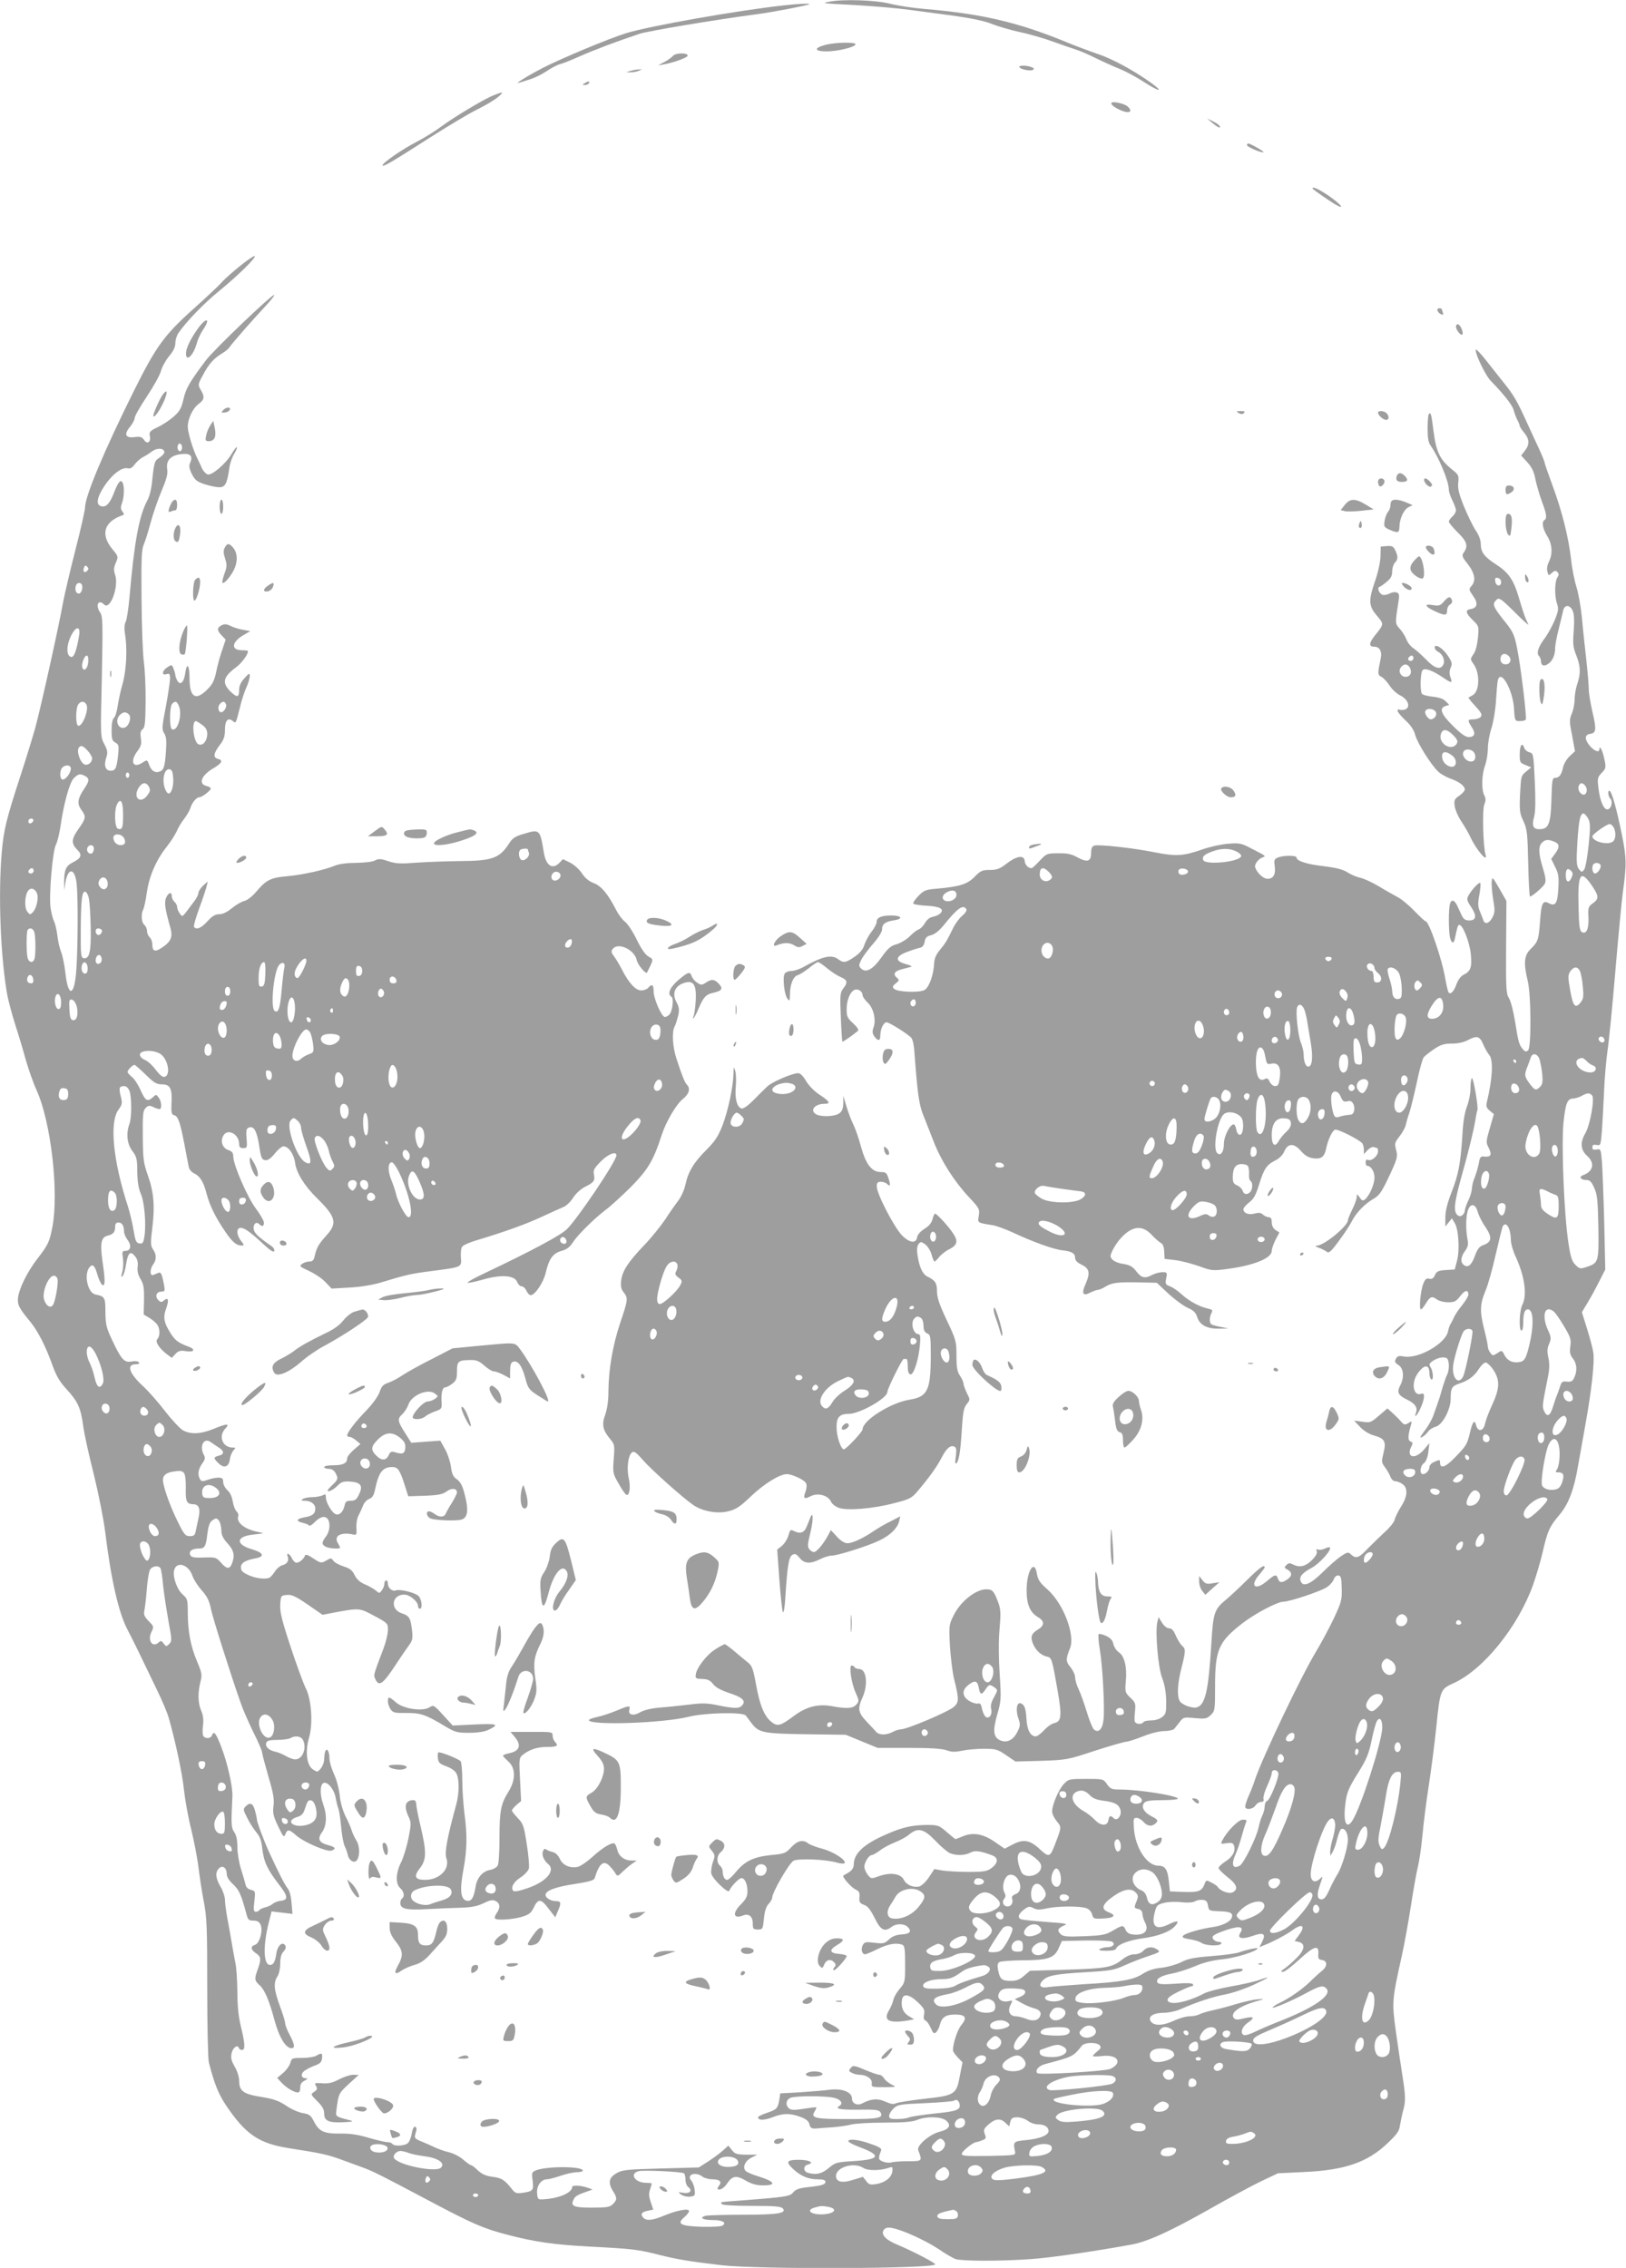 <?xml version="1.0" standalone="no"?>
<!DOCTYPE svg PUBLIC "-//W3C//DTD SVG 20010904//EN"
 "http://www.w3.org/TR/2001/REC-SVG-20010904/DTD/svg10.dtd">
<svg version="1.0" xmlns="http://www.w3.org/2000/svg"
 width="918pt" height="1280pt" viewBox="0 0 918 1280"
 preserveAspectRatio="xMidYMid meet">
<g transform="translate(0,1280) scale(0.1,-0.1)"
fill="#9e9e9e" stroke="none">
<path d="M4680 12790 c-42 -9 -50 -8 170 -20 96 -6 222 -17 280 -25 58 -8 173
-23 255 -34 99 -14 171 -29 212 -45 34 -14 106 -35 160 -47 54 -11 139 -36
188 -54 50 -18 108 -38 130 -45 22 -7 74 -29 115 -50 41 -20 101 -47 134 -60
32 -13 92 -45 133 -72 87 -57 119 -61 41 -5 -96 69 -222 137 -302 163 -44 15
-122 44 -175 66 -274 113 -482 161 -807 188 -60 5 -145 18 -189 29 -83 21
-268 27 -345 11z"/>
<path d="M4420 12769 c-257 -28 -754 -116 -884 -156 -100 -31 -359 -139 -473
-197 -85 -44 -165 -94 -132 -83 10 3 36 11 60 19 24 7 66 27 93 45 26 18 60
36 75 40 14 3 67 24 116 46 84 37 206 83 335 126 48 16 423 79 665 111 86 11
287 50 294 56 6 6 -63 3 -149 -7z"/>
<path d="M4661 12547 c-68 -18 -65 -37 6 -37 64 0 163 25 163 40 0 14 -115 11
-169 -3z"/>
<path d="M3800 12485 c-8 -9 -30 -25 -49 -35 l-36 -19 35 6 c54 10 129 37 132
48 5 18 -67 18 -82 0z"/>
<path d="M5755 12421 c8 -13 62 -24 77 -15 8 5 6 10 -8 15 -27 11 -76 11 -69
0z"/>
<path d="M3560 12400 l-25 -8 25 0 c14 0 34 3 45 8 l20 9 -20 -1 c-11 0 -31
-4 -45 -8z"/>
<path d="M3300 12330 c-13 -8 -13 -10 2 -10 9 0 20 5 23 10 8 13 -5 13 -25 0z"/>
<path d="M2784 12261 c-53 -21 -224 -124 -294 -176 -30 -23 -91 -61 -135 -84
-82 -42 -195 -120 -195 -134 0 -12 51 18 254 148 105 67 229 142 276 165 47
23 101 55 120 71 38 32 34 34 -26 10z"/>
<path d="M6275 12219 c-7 -10 33 -37 74 -49 34 -10 44 7 16 30 -19 16 -84 30
-90 19z"/>
<path d="M6845 12106 c30 -26 51 -34 40 -16 -3 6 -21 17 -38 26 l-32 15 30
-25z"/>
<path d="M7040 11981 c0 -10 72 -41 93 -41 12 1 -71 49 -85 50 -5 0 -8 -4 -8
-9z"/>
<path d="M7410 11736 c0 -4 109 -80 138 -95 48 -25 18 9 -45 53 -59 40 -93 55
-93 42z"/>
<path d="M1359 11302 c-41 -33 -88 -74 -105 -93 -16 -19 -92 -90 -167 -157
-162 -146 -206 -208 -331 -458 -168 -338 -276 -595 -276 -659 0 -14 -24 -121
-54 -238 -30 -117 -61 -250 -70 -297 -24 -136 -124 -585 -156 -705 -17 -60
-55 -184 -85 -275 -79 -243 -94 -303 -105 -430 -21 -238 -7 -592 31 -805 6
-33 26 -107 44 -165 19 -58 46 -148 60 -200 15 -52 42 -131 62 -174 81 -180
126 -573 89 -770 -17 -87 -23 -100 -87 -183 -55 -72 -99 -161 -107 -215 -5
-41 5 -61 69 -138 43 -53 85 -134 125 -245 22 -61 41 -94 81 -137 63 -69 79
-104 93 -208 6 -45 33 -167 60 -273 26 -106 55 -251 64 -324 33 -271 77 -460
127 -553 16 -30 45 -89 65 -130 20 -41 62 -129 94 -195 33 -66 66 -145 74
-175 39 -139 76 -314 85 -405 6 -55 24 -155 41 -222 16 -67 35 -164 41 -215 6
-51 19 -138 30 -193 17 -88 19 -148 19 -485 0 -212 4 -401 9 -420 31 -120 53
-175 94 -238 113 -169 188 -220 362 -247 182 -28 219 -37 295 -65 41 -15 95
-35 120 -44 53 -19 103 -44 380 -191 240 -127 300 -153 435 -188 156 -41 263
-56 469 -67 236 -12 267 -16 386 -46 108 -27 170 -37 355 -59 206 -24 1205
-20 1205 5 0 9 -134 78 -214 111 -67 27 -96 60 -75 85 9 11 22 14 46 9 57 -10
188 -70 261 -118 37 -26 81 -51 96 -57 34 -12 257 -13 430 0 111 8 340 41 561
81 92 16 225 77 442 200 109 62 241 133 293 158 l95 45 145 7 c230 10 360 54
473 162 54 51 67 69 71 102 4 22 11 58 17 80 16 56 15 85 -4 205 -9 58 -26
170 -37 250 -22 161 -21 173 34 420 14 63 37 189 51 279 14 90 31 189 39 220
8 31 20 110 26 176 6 66 22 194 36 284 14 90 34 245 44 343 20 198 23 205 94
237 169 75 365 317 451 555 19 54 44 139 55 188 27 117 38 142 94 208 51 59
83 144 105 275 7 39 25 142 41 230 36 198 54 362 45 414 -3 21 -19 81 -35 132
l-29 93 33 55 c19 31 48 85 66 121 l33 65 -6 270 c-4 148 -10 302 -13 341 -6
68 -7 71 -30 66 -18 -3 -24 0 -24 13 0 13 6 16 24 13 23 -5 23 -2 30 79 3 46
9 146 12 221 3 75 12 178 19 227 8 50 28 254 45 455 17 201 36 397 41 435 23
165 23 200 -5 338 -29 142 -55 235 -68 243 -12 8 -10 -30 3 -43 16 -16 7 -57
-14 -61 -22 -4 -44 46 -53 123 -6 51 -5 58 19 83 24 25 25 30 15 77 -9 47 -28
84 -28 57 0 -22 -28 -12 -55 19 -30 37 -29 63 3 67 34 5 36 24 13 122 -11 49
-21 106 -21 127 0 21 -6 97 -14 168 -8 72 -20 180 -25 240 -6 61 -20 139 -31
173 -11 35 -25 105 -30 155 -14 125 -53 278 -106 420 -24 65 -44 123 -44 128
0 5 -14 39 -31 76 -18 38 -47 102 -66 143 -58 128 -76 159 -133 230 -30 38
-77 96 -103 130 -27 34 -51 59 -54 57 -11 -11 52 -145 84 -177 75 -77 122
-137 129 -165 4 -16 13 -40 20 -54 8 -14 14 -30 14 -35 0 -4 11 -21 25 -38 30
-36 32 -67 4 -102 l-21 -27 35 -38 c26 -29 38 -54 46 -98 7 -32 23 -87 36
-123 27 -71 30 -95 15 -105 -17 -10 -11 -48 15 -90 29 -46 32 -102 10 -145 -9
-18 -13 -40 -9 -55 6 -25 7 -25 25 -9 15 14 22 15 31 6 10 -10 10 -17 0 -32
-15 -24 -16 -106 -1 -148 9 -27 7 -41 -12 -89 -13 -32 -38 -78 -56 -103 -39
-51 -50 -87 -34 -103 6 -6 11 -19 11 -28 0 -25 16 -32 39 -17 25 15 41 50 41
90 0 17 9 65 20 107 10 42 22 88 25 104 7 35 38 36 54 0 8 -18 10 -53 6 -112
-6 -74 -4 -94 14 -139 25 -62 26 -104 6 -162 -8 -23 -15 -62 -15 -87 0 -24 -7
-60 -16 -81 -14 -34 -14 -45 2 -124 l16 -88 -30 -28 c-16 -15 -33 -43 -37 -62
-9 -43 -22 -60 -45 -60 -16 0 -18 -13 -21 -124 -4 -138 -16 -166 -69 -166 -35
0 -43 20 -28 73 7 29 8 92 3 199 -7 153 -8 156 -30 162 -13 3 -27 15 -30 26
-11 34 -25 12 -25 -38 0 -44 2 -48 33 -60 l32 -13 -29 -24 c-28 -22 -29 -27
-34 -127 -4 -93 -2 -109 19 -153 21 -45 23 -67 27 -237 2 -104 7 -188 10 -188
12 0 72 52 83 71 8 16 6 36 -10 89 -25 81 -27 123 -5 144 18 18 33 20 68 6 32
-12 33 -32 5 -69 l-21 -29 22 -45 c19 -37 22 -57 18 -121 -4 -83 -16 -103 -51
-85 -36 20 -45 5 -52 -98 -8 -108 -11 -118 -55 -161 -35 -35 -39 -78 -15 -177
20 -82 21 -378 2 -394 -11 -8 -18 -7 -29 7 -21 24 -26 40 -44 155 -9 56 -24
116 -34 132 -17 27 -18 54 -17 290 l2 260 -40 70 c-38 66 -40 68 -43 40 -2
-16 2 -62 8 -101 11 -62 10 -75 -4 -102 -18 -35 -44 -42 -52 -14 -3 9 -12 31
-19 49 -11 25 -12 44 -3 92 6 34 9 64 5 67 -7 7 -49 -38 -67 -72 -10 -18 -8
-28 15 -62 34 -51 30 -77 -10 -77 -22 0 -32 7 -42 28 -7 15 -19 39 -25 54 -17
35 -34 39 -42 11 -8 -30 -8 -147 0 -187 8 -36 22 -41 28 -8 14 67 17 77 25 77
20 0 58 -97 65 -165 7 -76 0 -96 -43 -118 -14 -7 -30 -29 -38 -52 -14 -40 -33
-60 -44 -47 -4 4 -12 38 -19 77 -18 110 -92 325 -111 325 -4 0 -32 26 -64 59
-31 32 -73 67 -93 77 -20 11 -69 38 -108 62 -39 23 -87 45 -105 48 -19 4 -50
17 -69 29 -26 17 -62 27 -135 36 -98 11 -155 30 -155 49 0 13 -71 13 -103 1
-23 -9 -25 -14 -20 -50 6 -47 -8 -71 -41 -71 -23 0 -58 32 -69 63 -7 18 17 50
44 59 17 6 18 6 -62 47 -60 32 -70 34 -135 29 -38 -3 -103 -17 -145 -32 -109
-38 -149 -40 -267 -17 -123 25 -323 47 -345 38 -12 -4 -17 -18 -17 -42 0 -48
-21 -54 -77 -24 -34 19 -58 24 -109 23 -64 0 -66 -2 -104 -42 -21 -23 -42 -42
-46 -42 -20 0 -37 19 -39 42 -3 34 -47 27 -103 -17 -37 -29 -54 -35 -93 -35
-43 0 -53 -4 -87 -39 -41 -42 -83 -55 -215 -67 -61 -5 -71 -9 -103 -42 -19
-19 -31 -39 -27 -43 5 -4 38 -9 75 -11 74 -4 99 -18 79 -41 -6 -8 -25 -17 -42
-21 -19 -3 -36 -16 -47 -36 -9 -16 -26 -33 -36 -36 -11 -4 -33 -21 -50 -39
-17 -17 -50 -37 -73 -44 -34 -9 -50 -23 -87 -75 -49 -69 -87 -89 -115 -62 -13
14 -13 19 1 48 9 18 39 59 67 91 30 34 51 68 51 81 0 31 17 44 69 52 52 8 41
27 -16 27 -56 0 -83 -11 -83 -34 0 -11 -13 -37 -29 -57 -16 -20 -34 -54 -41
-75 -8 -26 -25 -46 -55 -67 -49 -34 -63 -36 -91 -15 -39 30 -88 19 -204 -46
-19 -10 -47 -19 -61 -19 -15 0 -32 -6 -38 -14 -14 -17 -4 -119 15 -143 12 -16
13 -13 14 23 0 58 18 102 43 110 12 3 41 22 64 40 23 19 46 34 51 34 6 0 29
-16 53 -36 23 -19 57 -41 76 -49 38 -16 41 -30 13 -65 -17 -23 -18 -37 -13
-160 3 -74 7 -137 9 -139 2 -3 60 37 88 61 6 5 -5 22 -27 42 -33 30 -37 39
-37 80 0 52 20 100 46 110 19 7 44 -10 44 -31 0 -8 13 -27 29 -42 33 -31 49
-99 32 -142 -7 -20 -6 -32 5 -48 20 -28 34 -27 34 3 0 38 18 76 35 76 15 0
102 -54 137 -84 11 -10 18 -39 22 -103 16 -215 25 -280 49 -338 13 -33 39 -98
57 -145 42 -109 116 -226 198 -314 61 -65 64 -70 58 -107 -7 -42 -10 -40 79
-54 22 -4 74 -23 115 -42 113 -53 230 -95 280 -100 52 -6 70 -17 70 -44 0 -12
13 -26 35 -36 46 -22 51 -47 25 -107 -26 -57 -17 -74 26 -51 16 8 35 15 43 15
7 0 28 9 45 20 35 21 69 25 199 22 l88 -2 65 -61 c36 -33 85 -69 109 -80 34
-15 46 -27 55 -55 15 -44 57 -65 127 -63 l48 1 -43 9 c-23 4 -47 11 -52 14
-13 8 -13 41 0 65 8 16 5 19 -23 25 -47 11 -103 41 -146 80 -20 19 -50 39 -65
45 -26 9 -28 14 -22 45 7 33 5 35 -21 35 -15 0 -41 -7 -57 -15 -43 -23 -62
-18 -91 20 -21 27 -36 35 -71 41 -44 6 -74 25 -74 45 0 18 32 74 59 102 62 68
119 74 171 20 19 -21 44 -43 54 -48 12 -7 18 -23 19 -50 l2 -40 60 -7 c33 -4
93 -20 134 -34 71 -26 77 -27 160 -16 151 20 251 61 251 102 0 12 10 40 21 62
l22 42 -22 14 c-13 9 -21 25 -21 43 0 20 -5 29 -17 29 -9 0 -24 7 -33 15 -12
11 -24 12 -46 6 -34 -10 -64 2 -64 24 0 8 15 25 33 39 25 19 37 41 55 99 28
90 42 112 91 137 23 11 43 31 51 50 20 48 54 50 93 6 22 -26 43 -39 69 -43 45
-7 64 6 74 50 11 54 35 105 51 111 15 6 141 -58 155 -78 4 -6 8 -22 8 -35 l0
-25 21 23 c12 12 28 20 36 17 8 -3 17 -6 19 -6 2 0 4 -8 4 -18 0 -25 -35 -56
-55 -49 -10 5 -15 0 -15 -13 0 -11 4 -20 9 -20 21 0 41 -33 41 -66 0 -37 -28
-102 -53 -123 -13 -10 -18 -8 -31 11 -15 21 -16 21 -16 3 0 -11 -11 -42 -25
-70 -13 -27 -25 -55 -25 -62 -1 -33 -133 -142 -176 -144 -13 0 -9 -4 11 -11
17 -6 36 -16 44 -22 10 -8 18 -4 35 15 38 46 91 122 109 158 25 48 73 97 120
124 32 18 46 37 82 112 55 116 58 127 46 169 -8 32 -6 39 20 72 16 21 32 49
35 63 3 14 12 46 21 71 8 25 27 102 42 171 14 69 32 133 39 142 8 9 35 30 60
47 36 24 56 30 98 30 35 0 68 7 94 21 49 26 65 21 85 -28 9 -20 23 -46 32 -56
25 -27 20 -133 -13 -269 -5 -22 -1 -32 17 -47 l23 -19 -23 -80 c-22 -75 -22
-81 -6 -111 19 -38 12 -52 -23 -49 -23 3 -27 -1 -33 -38 -4 -22 -15 -58 -23
-79 -9 -20 -16 -49 -16 -64 -1 -14 -9 -44 -20 -66 -11 -22 -19 -47 -20 -56 0
-21 -23 -40 -36 -31 -31 19 -26 67 20 232 33 116 65 245 75 305 4 28 10 55 12
60 6 18 -23 185 -31 180 -5 -3 -8 -29 -8 -58 0 -29 -9 -74 -20 -102 -13 -34
-22 -87 -26 -165 -10 -156 -22 -220 -62 -322 -23 -59 -34 -104 -34 -139 l0
-51 19 23 18 23 15 -25 c23 -35 30 -153 14 -214 l-13 -50 -50 -3 c-43 -3 -52
-7 -62 -29 -8 -18 -17 -24 -32 -20 -15 4 -23 -2 -33 -27 -16 -38 -26 -146 -14
-146 5 0 18 16 29 35 23 38 34 42 63 20 11 -8 39 -15 62 -15 36 0 45 5 68 35
27 35 46 38 46 8 0 -9 -16 -35 -35 -59 -19 -23 -39 -53 -45 -66 -5 -12 -14
-30 -19 -38 -6 -8 -13 -28 -16 -45 -15 -69 -168 -156 -249 -141 -28 5 -37 3
-45 -13 -9 -15 -6 -22 14 -35 30 -19 34 -70 10 -116 -20 -38 -12 -55 40 -80
45 -22 60 -45 49 -74 -13 -35 8 -14 26 27 24 52 26 89 5 81 -45 -18 -60 58
-22 113 36 53 67 55 67 3 0 -16 5 -32 10 -35 14 -9 12 41 -2 66 -11 17 -10 22
7 35 25 19 61 28 80 20 18 -6 20 -67 4 -97 -6 -11 -16 -42 -24 -67 -7 -26 -18
-63 -25 -82 -7 -19 -19 -54 -27 -77 -8 -23 -30 -63 -50 -88 -26 -35 -30 -44
-15 -36 12 6 27 20 35 32 8 11 28 23 43 27 38 10 84 97 84 158 0 60 7 71 48
85 51 16 87 43 112 84 12 19 29 35 38 35 9 -1 30 -21 46 -46 35 -56 33 -102
-12 -198 -17 -37 -34 -82 -38 -101 -8 -43 -40 -49 -50 -10 -9 35 -20 23 -34
-37 -17 -70 -20 -76 -85 -143 -53 -56 -85 -67 -85 -30 0 18 -2 18 -35 3 -14
-6 -25 -19 -25 -28 0 -19 -19 -40 -37 -40 -20 0 -16 47 6 62 11 8 21 31 25 63
l6 50 -32 -38 c-52 -59 -103 -42 -68 23 7 14 6 20 -6 24 -17 6 -16 33 2 94 6
23 5 23 -15 10 -20 -12 -25 -10 -44 12 -12 14 -34 35 -48 48 l-26 23 -48 -41
c-45 -39 -50 -41 -94 -34 l-46 6 34 -36 c21 -22 52 -41 79 -48 60 -17 69 -34
53 -98 -12 -49 -12 -54 8 -81 12 -16 26 -40 31 -54 5 -14 17 -25 28 -25 9 0
28 -7 40 -16 32 -22 29 -70 -8 -127 -16 -26 -33 -59 -36 -74 -4 -15 -28 -45
-53 -67 -25 -23 -68 -65 -96 -93 -54 -57 -68 -62 -97 -37 -17 16 -20 15 -57
-9 -22 -15 -69 -56 -105 -92 -68 -67 -110 -84 -123 -49 -9 25 8 46 62 75 45
24 115 102 103 115 -4 3 -16 0 -28 -6 -12 -6 -28 -9 -37 -6 -11 5 -13 2 -9
-10 4 -10 -6 -28 -28 -50 -36 -36 -70 -43 -108 -23 -16 8 -24 8 -35 -4 -14
-13 -13 -16 6 -26 27 -15 27 -36 -1 -55 -30 -21 -45 -20 -53 4 -9 27 -17 25
-64 -15 -66 -55 -97 -26 -41 38 16 19 30 37 30 41 0 19 -29 -2 -99 -71 -43
-43 -97 -93 -120 -112 -65 -53 -72 -75 -82 -245 -16 -267 -34 -347 -81 -362
-26 -8 -86 14 -98 36 -16 29 -12 100 10 185 24 95 25 109 4 126 -9 8 -25 33
-35 56 -13 31 -24 43 -39 43 -12 0 -28 13 -40 32 l-19 31 -7 -28 c-13 -54 4
-256 27 -315 14 -36 22 -80 23 -128 1 -66 -1 -76 -23 -93 -14 -11 -39 -19 -62
-19 -21 0 -41 -4 -44 -10 -9 -14 -42 -12 -48 3 -3 6 -2 33 1 59 4 43 2 50 -26
76 -30 29 -31 32 -26 93 8 79 -8 144 -40 164 -13 9 -26 29 -30 45 -4 22 -16
35 -41 47 -19 9 -38 13 -42 10 -4 -4 -1 -42 6 -85 16 -93 29 -336 21 -399 -6
-54 -30 -77 -55 -53 -8 9 -26 53 -40 100 -14 46 -34 102 -45 125 -11 23 -20
53 -20 67 0 15 -12 40 -26 58 -27 32 -28 46 -3 107 30 75 -37 252 -127 332
-43 38 -54 54 -60 89 -14 86 -58 15 -58 -93 0 -81 19 -125 64 -152 38 -22 38
-47 0 -70 -39 -23 -45 -44 -25 -87 17 -36 47 -61 80 -67 22 -5 26 -18 55 -185
26 -149 23 -179 -17 -189 -16 -3 -42 -22 -59 -41 -18 -19 -38 -34 -46 -34 -31
0 -50 37 -53 101 -2 38 -8 67 -18 76 -33 33 -49 -18 -25 -83 9 -27 8 -37 -9
-70 -23 -46 -60 -63 -97 -46 -38 17 -42 54 -16 145 22 76 23 88 14 226 -6 90
-7 187 -1 254 8 94 7 115 -8 155 -24 63 -32 72 -67 72 -59 0 -146 -69 -184
-147 -26 -52 -27 -58 -21 -171 4 -64 14 -146 22 -182 30 -120 30 -136 1 -163
-29 -27 -264 -127 -299 -127 -12 -1 -33 -7 -47 -15 -32 -18 -75 -19 -92 -1 -7
8 -32 35 -56 60 -48 51 -51 73 -22 137 32 72 22 159 -19 159 -11 0 -23 5 -26
10 -3 6 -11 10 -17 10 -16 0 -2 -99 23 -154 20 -45 20 -49 3 -67 -19 -22 -55
-24 -135 -9 -79 15 -146 -2 -216 -54 -76 -57 -93 -62 -127 -35 -41 32 -66 93
-87 208 -16 89 -23 109 -44 126 -14 11 -48 39 -76 63 -27 23 -53 42 -57 42 -5
0 -29 -13 -54 -29 -49 -31 -106 -105 -110 -143 -3 -20 1 -23 36 -24 31 -1 45
-7 62 -29 15 -19 45 -35 90 -50 75 -24 96 -44 75 -69 -17 -20 -42 -20 -136 -1
-62 13 -90 14 -167 4 -51 -6 -127 -14 -168 -17 -46 -4 -87 -15 -106 -26 -38
-23 -69 -15 -61 14 7 26 -1 25 -73 -5 -33 -14 -82 -30 -110 -36 -28 -6 -48
-14 -45 -19 18 -29 419 -15 560 20 95 24 307 28 325 8 5 -7 20 -25 31 -41 43
-57 63 -61 309 -65 l225 -3 90 -37 90 -37 175 0 c120 0 187 -4 213 -13 29 -11
49 -11 88 -3 27 6 83 11 123 11 68 0 78 -3 126 -36 l53 -36 146 4 c143 5 149
6 303 57 87 28 167 51 177 51 11 0 53 14 94 30 45 18 94 30 121 30 25 0 50 6
56 13 5 6 19 24 31 39 19 26 23 27 85 21 58 -5 67 -4 89 17 24 23 25 27 25
164 0 205 20 250 154 354 71 55 198 122 231 122 35 0 203 56 243 80 18 11 37
32 42 46 6 16 16 24 27 22 14 -2 17 -16 18 -73 2 -64 -2 -79 -45 -170 -26 -55
-71 -138 -99 -185 -83 -136 -305 -602 -346 -725 -7 -22 -22 -62 -34 -88 -12
-27 -21 -55 -21 -63 0 -21 43 -17 58 6 7 11 21 20 31 20 13 0 18 5 14 18 -2
10 7 42 21 72 14 30 26 63 26 73 0 21 28 23 37 1 7 -19 -45 -151 -63 -158 -8
-3 -14 -17 -14 -31 0 -14 -6 -38 -14 -53 -7 -15 -16 -44 -20 -64 -10 -55 -84
-206 -107 -218 -40 -22 -50 7 -22 68 9 20 24 64 33 97 9 33 20 68 24 78 7 14
3 17 -17 17 -25 0 -88 -63 -116 -117 -11 -21 -9 -21 24 -16 26 4 36 2 41 -11
12 -31 -6 -66 -46 -91 -22 -14 -40 -31 -40 -38 0 -7 23 -30 50 -51 53 -41 63
-68 30 -86 -20 -11 -71 7 -85 30 -3 6 -20 17 -36 25 -28 15 -30 15 -38 -8 -16
-41 -34 -48 -118 -45 l-78 3 -6 57 c-7 67 -21 88 -59 88 -64 0 -129 98 -138
207 -4 58 -3 63 15 63 11 0 29 -11 40 -24 23 -26 52 -26 73 -1 9 11 3 18 -29
34 -43 22 -60 53 -41 76 9 11 36 15 101 15 49 0 89 4 89 8 0 17 -219 52 -327
52 -46 0 -54 3 -73 30 -21 30 -22 30 -119 30 -94 0 -98 -1 -124 -28 -30 -31
-67 -118 -67 -156 0 -14 12 -38 26 -55 28 -34 28 -32 -10 -131 -27 -71 -34
-74 -81 -31 -60 57 -96 64 -161 29 l-42 -22 -55 38 c-66 46 -124 56 -181 32
-21 -9 -40 -16 -42 -16 -1 0 -24 18 -49 40 -44 38 -49 40 -113 40 -84 -1 -137
-13 -226 -52 -130 -56 -186 -109 -186 -172 0 -17 -9 -31 -27 -43 -16 -9 -30
-18 -32 -19 -8 -6 43 -65 67 -77 22 -10 27 -19 24 -45 -2 -28 2 -34 26 -43 21
-7 36 -27 60 -74 34 -70 56 -81 96 -50 26 20 71 19 91 -1 24 -25 13 -39 -36
-42 -30 -2 -52 -11 -70 -28 -24 -23 -32 -25 -82 -19 -49 6 -56 5 -66 -13 -12
-23 -5 -52 13 -52 6 0 38 13 71 30 58 28 106 37 139 24 13 -5 16 -24 16 -110
0 -100 -1 -104 -29 -137 -16 -18 -33 -46 -37 -63 -3 -16 -15 -44 -26 -62 -33
-55 1 -73 105 -56 l38 7 -30 18 c-32 19 -45 50 -39 90 5 40 40 35 88 -10 37
-35 42 -45 37 -70 -4 -20 -2 -31 8 -35 8 -3 21 -22 30 -42 12 -29 18 -34 29
-25 8 7 17 24 21 39 11 46 33 62 87 62 60 0 70 -18 35 -60 -21 -25 -47 -103
-47 -142 0 -7 12 -24 27 -40 l27 -28 -15 -76 c-19 -106 -28 -111 -204 -130
-77 -9 -147 -20 -157 -25 -13 -7 -30 -4 -59 9 -43 20 -82 17 -132 -10 -28 -14
-57 0 -57 28 0 37 -57 59 -130 49 -30 -4 -104 -10 -165 -14 l-110 -6 -5 -35
c-9 -50 -14 -56 -70 -75 -28 -9 -50 -20 -50 -25 0 -18 34 -18 81 0 60 24 99
24 159 2 32 -12 46 -24 50 -42 5 -21 11 -25 41 -23 19 2 61 5 94 7 33 3 78 9
100 15 22 6 107 11 188 11 108 0 157 4 184 15 51 21 135 20 164 -3 32 -27 19
-50 -38 -64 -56 -15 -129 -78 -119 -104 24 -62 24 -62 -58 -62 -42 0 -84 -3
-95 -7 -10 -3 -31 -1 -46 5 -27 10 -28 18 -11 61 6 12 -7 21 -56 38 -68 25
-127 32 -129 16 0 -5 28 -20 63 -33 126 -47 117 -70 -31 -79 -98 -6 -105 -8
-143 -40 -39 -32 -68 -39 -115 -27 -29 8 -30 40 -2 47 40 11 8 27 -52 27 -68
0 -75 -11 -31 -52 41 -39 86 -58 137 -58 32 0 45 -4 45 -14 0 -16 -20 -22
-105 -31 -44 -5 -65 -13 -77 -29 -18 -22 -39 -26 -288 -45 -134 -10 -123 -8
-115 -21 4 -6 71 -10 169 -10 132 0 166 -3 176 -15 22 -27 -32 -35 -228 -35
-103 0 -197 -3 -209 -6 -39 -11 -14 -24 42 -24 54 0 79 -14 54 -31 -8 -6 -60
-8 -116 -7 -121 4 -144 16 -101 53 16 13 28 29 28 36 0 17 -69 4 -141 -26 -67
-28 -101 -31 -119 -10 -16 19 -7 31 29 38 l29 6 -14 42 c-11 32 -12 49 -4 72
5 16 10 32 10 33 0 2 -14 4 -31 4 -65 0 -98 52 -43 66 28 7 241 -3 255 -12 5
-3 9 -19 9 -36 0 -17 7 -36 17 -43 25 -19 6 -38 -31 -31 -29 5 -30 5 -11 -10
11 -8 34 -14 50 -12 28 3 30 6 27 38 -2 19 -11 43 -19 52 -30 34 23 54 63 23
10 -8 36 -15 56 -15 41 0 56 -14 37 -36 -6 -8 -10 -17 -7 -19 9 -10 37 6 52
30 30 45 52 49 104 19 32 -19 61 -28 94 -28 85 -2 76 21 -22 51 -30 9 -61 22
-69 29 -21 19 -6 58 31 76 l33 17 -62 0 c-54 1 -64 4 -81 26 l-20 25 -29 -26
c-15 -14 -53 -42 -83 -62 l-55 -35 -215 -6 c-193 -5 -219 -8 -250 -27 -42 -24
-48 -53 -21 -98 26 -41 26 -51 1 -76 -17 -17 -33 -20 -119 -20 -105 0 -123 9
-101 49 8 17 24 25 85 46 l20 7 -20 8 c-43 16 -95 19 -95 6 0 -32 -77 -65
-165 -69 -28 -2 -30 1 -33 35 -3 41 23 78 56 78 11 0 45 9 77 20 32 11 73 20
92 20 18 0 33 4 33 9 0 25 -200 26 -263 2 -25 -10 -26 -13 -20 -59 6 -55 3
-59 -55 -68 -34 -5 -43 -3 -59 17 -45 57 -60 66 -112 73 -38 5 -60 15 -83 36
-17 17 -35 30 -39 30 -5 0 -24 14 -44 31 -19 17 -54 35 -78 41 -23 5 -60 18
-82 28 -22 11 -57 26 -79 35 -28 11 -37 19 -33 32 2 10 6 24 8 32 2 7 -1 15
-8 18 -6 2 -14 -12 -18 -37 -4 -22 -13 -47 -22 -55 -16 -17 -79 -20 -88 -5 -3
5 -16 10 -29 10 -12 0 -59 11 -104 24 -60 18 -104 25 -161 24 -93 -1 -120 12
-150 71 -17 33 -26 39 -63 45 -24 4 -66 23 -93 42 -41 27 -68 37 -140 49 -102
16 -125 33 -125 93 0 20 -11 54 -25 78 -19 32 -23 50 -18 74 6 32 34 53 41 32
2 -7 10 -12 18 -12 19 0 18 33 -6 132 -14 57 -20 119 -20 198 -1 63 -5 135
-11 160 -5 25 -14 74 -20 110 -6 36 -17 99 -25 140 -8 42 -14 90 -14 107 0 17
-11 51 -25 74 -29 51 -31 81 -9 104 21 20 44 3 44 -32 0 -16 13 -37 36 -58 33
-31 45 -56 75 -167 8 -33 14 -38 40 -38 21 0 32 -6 40 -23 15 -33 -6 -107 -32
-114 -26 -7 -24 -28 6 -47 29 -19 30 -35 10 -91 -20 -55 -19 -63 12 -91 27
-25 53 -85 82 -194 27 -100 64 -160 97 -160 21 0 17 23 -11 76 -14 26 -25 54
-25 64 0 9 -13 53 -30 98 -34 93 -37 132 -14 167 9 13 16 45 16 72 0 33 5 54
18 68 13 14 16 25 10 35 -16 25 -44 -2 -50 -46 -7 -47 -16 -64 -36 -64 -37 0
-40 107 -7 238 l16 64 59 -7 59 -7 -5 61 c-3 38 -11 70 -23 84 -16 21 -49 84
-103 202 -28 60 -70 172 -70 187 0 7 -5 30 -11 51 -11 40 -28 47 -53 21 -14
-14 -13 -20 9 -63 13 -27 36 -63 51 -81 21 -24 30 -48 35 -96 9 -74 29 -116
93 -199 52 -67 55 -88 11 -93 -17 -2 -37 -10 -45 -17 -8 -7 -27 -17 -43 -20
-15 -4 -30 -11 -33 -16 -3 -5 -12 -9 -20 -9 -12 0 -14 10 -8 59 6 57 6 58 -20
65 -17 4 -28 15 -31 34 -4 15 -15 54 -26 88 -10 33 -19 87 -19 120 0 41 -6 67
-18 84 -17 24 -18 44 -10 203 2 53 -28 187 -62 275 -31 82 -43 96 -54 67 -7
-20 -42 -19 -50 0 -3 9 -3 35 0 58 4 28 1 56 -10 81 -19 45 -20 100 -5 162 11
41 9 51 -19 118 -36 85 -52 170 -52 276 0 71 -2 77 -29 101 -30 26 -55 93 -49
131 9 59 81 42 104 -25 7 -21 31 -59 53 -83 30 -34 43 -60 51 -102 10 -51 113
-376 170 -537 11 -33 43 -105 70 -161 28 -55 50 -107 50 -116 0 -8 16 -68 35
-134 28 -94 34 -129 29 -166 -5 -40 -2 -57 26 -115 29 -61 33 -66 41 -45 11
29 22 28 62 -8 44 -38 172 -93 198 -85 29 10 23 20 -18 31 -52 13 -63 36 -35
73 26 36 29 96 7 156 -20 56 -19 114 2 122 23 9 61 -38 68 -85 4 -20 10 -47
15 -59 5 -13 12 -60 16 -105 4 -46 13 -94 20 -108 7 -14 15 -37 18 -51 6 -28
33 -46 48 -31 20 20 21 81 0 114 -11 18 -23 44 -27 58 -4 14 -19 50 -35 80
-16 34 -29 79 -32 117 -4 35 -17 87 -32 119 -14 31 -26 70 -26 88 0 40 -14 65
-24 41 -3 -9 -6 -29 -6 -45 0 -15 -8 -38 -19 -51 -18 -22 -19 -22 -44 -6 -36
23 -45 101 -22 181 23 79 13 218 -20 280 -12 24 -50 127 -84 230 -50 151 -61
197 -59 239 3 51 4 52 37 55 28 3 49 -7 118 -54 l84 -58 72 14 c137 25 136 25
220 -20 76 -41 77 -42 77 -80 0 -22 -12 -70 -26 -107 -57 -150 -56 -146 -45
-170 21 -46 44 -28 122 92 22 33 51 76 65 95 23 31 25 41 20 89 -8 69 -16 82
-57 95 -68 22 -58 106 13 106 31 0 78 -39 78 -65 0 -8 5 -15 10 -15 17 0 11
56 -8 73 -21 19 -104 39 -127 31 -20 -8 -45 13 -45 37 0 11 -4 19 -10 19 -5 0
-10 -8 -10 -18 0 -10 -6 -27 -14 -37 -13 -19 -15 -19 -33 -3 -10 9 -37 25 -61
35 -29 12 -48 29 -60 53 -13 27 -27 38 -62 49 -25 8 -51 22 -58 32 -12 17 -14
17 -41 1 -28 -16 -30 -15 -72 12 -27 19 -44 25 -47 17 -6 -19 -32 -41 -48 -41
-8 0 -20 11 -26 25 -12 26 -34 36 -24 10 9 -23 -3 -43 -30 -49 -13 -4 -32 -19
-41 -34 -10 -15 -22 -30 -28 -34 -19 -14 -79 -8 -122 12 -33 15 -43 25 -43 43
0 26 24 41 84 52 52 10 44 31 -19 50 -98 28 -94 74 6 84 64 7 64 7 24 15 -75
15 -123 54 -110 89 3 7 -1 19 -9 26 -8 7 -18 32 -22 56 -4 27 -15 51 -30 64
-13 12 -24 32 -24 46 0 20 -5 25 -27 25 -15 0 -42 -5 -60 -12 -29 -10 -36 -10
-43 2 -16 25 -11 59 11 89 17 23 19 33 10 49 -27 50 0 101 38 73 9 -6 28 -19
43 -29 35 -21 36 -40 3 -48 -31 -8 -31 -15 0 -44 32 -30 58 -18 63 26 2 16 11
37 19 47 15 16 14 17 -3 17 -58 0 -83 64 -42 107 28 30 10 30 -67 -2 -71 -29
-128 -32 -172 -8 -17 10 -63 59 -101 108 -38 50 -94 113 -125 142 -78 71 -95
123 -41 123 16 0 23 4 18 11 -4 6 -20 8 -39 5 -43 -8 -58 7 -109 114 -36 76
-40 93 -41 164 0 84 -3 89 -57 100 -42 9 -65 108 -35 151 19 25 32 14 47 -40
7 -24 19 -50 26 -56 18 -15 19 23 2 136 -14 99 -7 132 30 141 32 8 42 20 42
52 0 15 6 22 19 22 20 0 31 -18 31 -51 0 -11 9 -32 20 -47 24 -32 18 -62 -12
-62 -18 0 -20 -5 -14 -42 3 -24 2 -58 -4 -77 -7 -26 -7 -32 2 -23 6 6 15 34
19 63 11 68 24 82 51 49 14 -17 18 -34 15 -60 -3 -24 2 -46 17 -70 17 -29 20
-49 19 -117 l-2 -82 35 -21 c19 -12 39 -30 44 -40 14 -25 13 -63 -2 -78 -14
-14 11 -53 55 -86 l27 -20 20 22 c17 18 28 21 60 16 47 -8 56 11 13 26 -53 20
-73 33 -96 69 -42 64 -48 95 -29 146 17 48 12 66 -13 45 -13 -11 -19 -11 -32
3 -20 20 -10 47 18 47 19 0 21 4 15 38 -12 62 -17 74 -32 68 -8 -3 -21 -9 -29
-12 -20 -8 -20 34 0 60 19 26 19 56 -1 84 -14 21 -15 35 -4 124 15 122 8 202
-27 299 -23 66 -26 89 -27 216 -1 122 1 145 16 159 14 15 22 16 43 6 14 -7 30
-12 35 -12 15 0 12 44 -4 65 -14 19 -15 19 -33 2 -31 -27 -42 -21 -69 39 -14
32 -36 66 -50 76 -13 11 -24 23 -24 28 0 11 29 40 39 40 4 0 32 -25 63 -55 47
-46 61 -55 91 -55 47 0 60 -23 55 -105 -2 -54 0 -65 14 -69 23 -5 34 -36 59
-164 11 -59 22 -117 25 -130 2 -12 16 -28 29 -34 33 -15 54 -48 71 -114 16
-65 52 -138 106 -216 39 -58 63 -78 93 -78 14 0 14 4 -4 26 -27 34 -28 74 -2
74 21 0 55 -24 130 -94 38 -35 56 -46 59 -37 3 8 -4 20 -14 27 -70 48 -95 71
-101 92 -7 29 12 51 29 34 17 -17 28 -15 28 7 0 10 -20 46 -45 79 -48 63 -128
248 -128 294 0 21 -7 30 -28 37 -33 11 -46 49 -29 80 23 45 90 11 90 -46 0
-17 6 -23 23 -23 22 0 23 3 19 55 -4 45 -1 56 13 61 28 11 45 -19 58 -102 10
-69 15 -79 34 -82 15 -2 31 9 54 37 18 23 40 41 49 41 29 0 59 -43 66 -94 8
-57 53 -129 122 -197 110 -108 118 -143 53 -214 -42 -46 -55 -69 -65 -117 -5
-21 -12 -28 -29 -28 -13 0 -32 -6 -42 -14 -17 -12 -13 -15 41 -40 32 -15 74
-43 92 -63 l34 -36 101 6 c60 3 131 15 172 27 144 44 173 51 290 66 176 23
171 21 167 77 -2 28 1 54 8 62 7 8 43 24 81 35 157 47 279 91 369 133 52 24
107 49 122 55 15 6 39 29 53 51 15 24 42 49 67 62 52 26 58 35 51 71 -5 24 2
35 39 73 42 42 88 60 88 34 0 -32 -218 -356 -279 -416 -37 -36 -194 -120 -463
-248 -54 -25 -98 -49 -98 -54 0 -4 37 3 83 16 104 31 183 26 197 -13 5 -13 16
-24 25 -24 8 0 21 -11 27 -25 6 -14 17 -25 24 -25 24 0 73 73 85 127 18 78 41
110 89 123 29 8 47 21 64 48 28 43 120 134 186 184 25 18 88 76 140 127 97 98
129 150 176 296 25 76 82 173 120 203 35 28 43 59 22 80 -12 12 -27 49 -59
147 -22 66 -27 152 -10 182 6 11 14 39 20 61 7 34 5 48 -10 76 -28 52 -7 96
52 111 45 11 61 -16 57 -99 -2 -39 -8 -80 -12 -91 -6 -13 -6 -16 1 -10 5 6 18
30 28 55 25 60 41 78 79 86 51 11 60 23 35 51 -26 27 -41 29 -74 7 -23 -15
-27 -15 -49 0 -14 8 -27 25 -31 36 -9 29 -20 25 -76 -22 -48 -42 -63 -78 -38
-94 14 -8 6 -79 -11 -99 -7 -8 -19 -15 -26 -15 -19 0 -64 104 -64 146 0 37
-10 43 -30 19 -7 -8 -25 -15 -40 -15 -32 0 -71 43 -110 120 -12 24 -32 57 -43
72 -17 22 -18 30 -7 43 31 38 122 -5 135 -64 5 -26 51 -81 58 -70 1 2 10 20
19 39 16 36 16 36 -12 52 -17 10 -40 43 -65 94 -21 44 -51 90 -67 102 -16 13
-38 43 -49 65 -45 89 -83 135 -125 152 -28 10 -51 29 -68 55 -14 22 -44 49
-67 61 l-41 20 -19 -20 c-40 -42 -77 -17 -89 59 -21 129 -23 131 -112 104 -49
-14 -65 -25 -83 -53 -54 -85 -95 -100 -280 -101 -77 -1 -187 -5 -245 -9 -88
-7 -114 -6 -157 8 -43 15 -55 15 -75 5 -13 -8 -58 -13 -106 -14 -51 0 -97 -6
-119 -15 -60 -25 -183 -52 -267 -60 -96 -8 -122 -20 -176 -84 -26 -31 -53 -52
-71 -56 -16 -4 -47 -22 -70 -41 -27 -22 -51 -34 -71 -34 -23 0 -40 -10 -67
-40 -35 -39 -64 -50 -76 -31 -3 5 11 54 31 108 20 54 38 109 41 123 l6 25 -27
-24 c-14 -14 -26 -32 -26 -41 0 -10 -12 -34 -28 -53 -69 -92 -60 -84 -77 -63
-8 11 -15 27 -15 37 0 9 -7 22 -15 29 -8 7 -15 21 -15 31 0 27 -18 23 -32 -7
-12 -26 -6 -66 24 -171 14 -51 4 -77 -47 -111 -39 -27 -55 -22 -55 17 0 16 -7
34 -15 41 -8 7 -15 23 -15 35 0 12 -7 28 -15 35 -17 14 -20 62 -6 88 5 10 14
52 20 95 13 91 52 182 110 255 24 30 49 70 58 89 8 20 27 52 43 72 15 20 31
47 35 61 9 30 34 60 50 60 15 0 65 38 65 50 0 4 -11 11 -25 14 -47 12 -28 61
40 100 49 29 56 45 25 53 -28 7 -25 31 10 77 24 31 30 50 30 88 0 52 17 71 45
48 17 -14 16 -16 40 79 8 35 24 84 35 109 11 24 20 54 20 66 -1 19 -3 18 -30
-12 -21 -23 -30 -43 -30 -67 0 -43 -12 -44 -51 -6 -47 48 -39 81 34 135 31 23
67 71 67 91 0 3 -15 5 -34 5 -63 0 -59 45 6 84 l41 24 -39 7 c-21 3 -53 13
-70 21 -25 13 -36 13 -53 5 -27 -15 -27 -29 1 -58 l22 -23 -21 -63 c-12 -34
-27 -89 -33 -122 -10 -47 -21 -68 -50 -97 -66 -66 -100 -44 -100 65 0 73 -15
92 -24 29 -7 -54 -29 -74 -46 -42 -5 10 -10 23 -10 29 0 5 -4 21 -10 36 -9 25
-11 25 -35 9 -31 -20 -34 -48 -5 -39 17 5 20 2 20 -27 -1 -18 -11 -89 -24
-158 -22 -114 -23 -127 -9 -149 12 -19 14 -42 10 -100 -6 -86 -12 -107 -34
-115 -26 -11 -48 2 -60 35 -12 32 -12 32 -38 15 -55 -36 -73 6 -29 65 21 28
24 41 19 73 -4 28 -2 41 10 50 13 9 16 37 17 156 1 80 -4 181 -10 225 -6 44
-12 204 -13 355 -2 232 0 281 14 310 8 20 25 73 37 119 12 46 39 125 60 175
30 71 38 100 34 127 -8 50 19 79 79 86 52 6 68 -10 50 -50 -7 -16 -5 -32 10
-62 17 -34 28 -43 72 -58 28 -9 66 -17 83 -17 34 0 44 20 57 110 3 24 15 59
27 78 11 18 18 35 15 38 -2 3 -16 -15 -31 -40 -31 -53 -108 -119 -133 -114 -9
2 -24 17 -32 33 -7 17 -20 44 -28 60 -24 48 -53 145 -53 176 0 45 28 104 60
128 34 25 37 41 13 81 -16 28 -16 31 12 82 34 64 59 92 105 121 19 11 39 27
43 34 12 19 133 158 201 230 33 35 57 65 54 68 -8 9 -341 -309 -385 -368 -92
-122 -113 -158 -127 -219 -12 -52 -21 -69 -54 -98 -22 -20 -62 -47 -90 -60
-46 -22 -51 -28 -46 -52 7 -34 -15 -48 -33 -21 -12 17 -21 20 -53 16 -52 -7
-62 15 -26 58 14 17 26 39 26 49 0 11 31 65 69 122 38 57 74 122 80 145 6 23
27 60 46 83 24 29 35 52 35 74 0 17 8 43 17 56 43 63 146 170 233 240 105 86
207 186 198 195 -3 3 -39 -21 -79 -53z m-333 -1038 c-5 -13 -10 -14 -18 -6 -6
6 -8 18 -4 28 5 13 10 14 18 6 6 -6 8 -18 4 -28z m-99 -11 c4 -11 -6 -22 -40
-46 -13 -9 -19 -34 -26 -102 -5 -61 -15 -104 -31 -133 -45 -86 -72 -231 -99
-544 -6 -65 -15 -127 -22 -139 -7 -13 -8 -37 -4 -63 15 -83 9 -208 -13 -286
-12 -41 -24 -99 -28 -127 -4 -29 -13 -58 -20 -64 -9 -7 -14 -33 -14 -70 0 -49
3 -60 21 -70 19 -10 21 -17 16 -68 -8 -77 -15 -91 -42 -91 -30 0 -40 30 -25
74 9 29 8 40 -11 76 -22 41 -22 45 -14 380 6 302 5 341 -9 362 -29 42 -11 79
22 46 34 -34 84 101 62 168 -9 25 -8 40 4 68 15 35 14 36 -19 76 -70 84 -48
157 60 193 6 2 5 10 -4 20 -10 13 -11 24 -2 48 13 37 14 98 2 117 -11 17 -24
1 -47 -58 -22 -58 -43 -82 -68 -78 -37 5 -31 48 14 116 44 66 99 107 131 99
14 -4 26 3 40 23 12 15 33 34 48 41 14 7 37 22 50 32 26 19 62 19 68 0z m-435
-675 c-15 -15 -26 -4 -18 18 5 13 9 15 18 6 9 -9 9 -15 0 -24z m-29 -80 c6
-20 -4 -48 -18 -48 -16 0 -23 19 -17 43 5 20 28 23 35 5z m-16 -282 c-14 -87
-29 -127 -45 -124 -32 6 -27 78 8 136 24 39 44 33 37 -12z m51 -153 c-3 -37
-24 -56 -33 -31 -7 19 11 68 25 68 7 0 10 -15 8 -37z m-10 -240 c16 -29 -26
-132 -48 -118 -13 8 -13 91 0 116 13 23 36 25 48 2z m523 -10 c19 -52 -10
-147 -41 -128 -14 9 -13 128 2 143 18 18 27 15 39 -15z m265 12 c6 -16 -12
-45 -28 -45 -15 0 -21 30 -8 45 16 19 29 19 36 0z m-547 -59 c14 -17 -1 -64
-24 -72 -37 -14 -59 40 -29 70 19 20 38 20 53 2z m412 -57 c21 -15 29 -29 29
-51 0 -41 -26 -71 -51 -58 -27 15 -39 130 -13 130 3 0 19 -9 35 -21z m-646
-146 c14 -15 25 -35 25 -44 0 -22 -24 -41 -42 -34 -27 11 -49 81 -31 98 11 12
22 8 48 -20z m-95 -101 c0 -24 -28 -62 -46 -62 -17 0 -19 51 -2 68 18 18 48
15 48 -6z m578 -57 c3 -57 -19 -103 -37 -75 -31 46 -19 135 17 128 13 -2 18
-16 20 -53z m-248 20 c0 -8 -4 -15 -10 -15 -5 0 -10 7 -10 15 0 8 5 15 10 15
6 0 10 -7 10 -15z m-249 -5 c25 -14 24 -28 -5 -71 -38 -56 -42 -86 -17 -119
28 -39 27 -48 -14 -106 -42 -58 -44 -84 -10 -119 31 -30 25 -48 -25 -73 -38
-19 -48 -43 -48 -112 l1 -45 6 43 c15 89 55 84 64 -9 8 -76 7 -349 -2 -481
-10 -152 -46 -163 -62 -18 -5 45 -16 97 -24 117 -8 20 -18 61 -21 92 -4 31
-12 67 -19 81 -7 14 -16 50 -20 80 -9 73 12 315 30 351 8 15 19 59 25 96 19
135 52 255 76 280 26 26 36 28 65 13z m360 -61 c9 -18 7 -26 -9 -48 -40 -53
-85 -12 -48 45 20 30 42 31 57 3z m8109 6 c15 -18 9 -50 -9 -50 -19 0 -36 29
-28 49 8 20 21 21 37 1z m-8255 -163 c0 -75 -5 -88 -30 -79 -18 8 -21 106 -4
138 20 39 34 15 34 -59z m8273 -25 c11 -22 11 -50 1 -147 -7 -68 -18 -128 -25
-138 -13 -16 -15 -16 -30 3 -13 17 -15 39 -9 145 8 132 17 174 38 168 6 -3 18
-17 25 -31z m-8780 -9 c-6 -18 -28 -21 -28 -4 0 9 7 16 16 16 9 0 14 -5 12
-12z m8922 -37 c14 -26 13 -64 -2 -79 -25 -25 -118 -3 -118 28 0 11 80 68 97
69 7 1 17 -8 23 -18z m-8410 -61 c13 -24 6 -40 -19 -40 -22 0 -41 19 -41 42 0
26 46 24 60 -2z m-170 -59 c0 -11 -5 -23 -11 -27 -15 -9 -33 12 -26 30 9 23
37 20 37 -3z m2450 -5 c0 -2 3 -11 6 -19 7 -19 -22 -48 -41 -41 -15 6 -21 45
-8 57 7 8 43 10 43 3z m4001 -12 c17 -8 29 -21 26 -27 -10 -32 -202 -51 -214
-21 -7 20 6 32 53 49 52 19 98 18 135 -1z m2054 -74 c9 -14 -13 -50 -30 -50
-15 0 -21 40 -8 53 10 10 31 8 38 -3z m-8845 -35 c0 -8 -7 -15 -15 -15 -16 0
-20 12 -8 23 11 12 23 8 23 -8z m5730 -5 c25 -25 25 -36 3 -49 -24 -13 -53 4
-53 33 0 41 19 47 50 16z m787 3 c5 -15 -36 -28 -49 -15 -6 6 -7 15 -3 22 9
14 47 9 52 -7z m2165 -38 c-15 -32 -32 -24 -32 14 0 36 10 45 29 27 12 -12 12
-20 3 -41z m-5709 21 c10 -25 -33 -50 -47 -27 -10 16 5 41 24 41 10 0 20 -6
23 -14z m5825 -65 c39 -58 40 -74 5 -99 -26 -19 -28 -25 -25 -79 3 -65 -12
-99 -38 -83 -12 7 -16 38 -18 144 -5 187 11 212 76 117z m-8380 16 c4 -34 -25
-49 -44 -22 -10 13 -10 23 -3 37 15 27 43 18 47 -15z m-399 -60 c10 -27 -3
-85 -24 -106 -15 -15 -17 -14 -31 4 -18 23 -14 96 6 119 15 19 39 10 49 -17z
m5191 -8 c0 -23 -34 -42 -61 -34 -26 9 -21 36 10 51 29 15 51 8 51 -17z
m-4898 -20 c4 -19 9 -92 10 -164 3 -137 -7 -179 -40 -173 -15 3 -17 21 -16
163 1 169 7 219 27 212 6 -2 15 -19 19 -38z m4954 -61 c4 -6 -6 -22 -24 -37
-17 -14 -40 -46 -52 -71 -34 -70 -41 -82 -74 -122 -21 -25 -31 -48 -32 -75 -3
-66 -29 -137 -55 -151 -30 -16 -154 -11 -171 7 -11 10 -9 16 9 31 20 15 21 20
8 30 -26 22 -16 39 28 50 23 6 47 12 52 14 6 2 -9 9 -32 15 -62 17 -59 44 10
69 28 11 61 21 72 23 13 3 22 15 25 33 4 23 12 32 37 38 21 5 46 26 70 55 80
99 111 121 129 91z m-5262 -130 c8 -30 8 -132 0 -152 -9 -23 -31 -19 -38 7 -8
30 -8 152 1 160 13 14 31 6 37 -15z m380 14 c8 -13 -11 -35 -23 -28 -16 10
-14 36 3 36 8 0 17 -4 20 -8z m2654 -74 c-2 -13 -11 -24 -20 -26 -21 -4 -24
18 -6 36 19 19 30 14 26 -10z m2712 -17 c12 -24 -3 -71 -23 -71 -19 0 -37 21
-37 45 0 42 41 60 60 26z m-5368 -63 c7 -19 -2 -38 -18 -38 -8 0 -14 8 -14 18
0 30 23 44 32 20z m6946 -10 c-3 -7 -11 -13 -18 -13 -7 0 -15 6 -17 13 -3 7 4
12 17 12 13 0 20 -5 18 -12z m-5788 -10 c-1 -23 -39 -98 -50 -98 -17 0 -22 27
-9 52 24 48 59 75 59 46z m-1235 -44 c0 -19 -5 -29 -15 -29 -16 0 -25 28 -16
51 10 25 31 10 31 -22z m1003 -31 c-2 -55 -6 -68 -20 -71 -15 -3 -18 4 -18 48
0 53 13 90 31 90 6 0 9 -27 7 -67z m107 33 c-3 -11 -10 -68 -15 -125 -9 -103
-18 -130 -39 -117 -26 17 -5 230 26 261 19 20 36 9 28 -19z m6155 0 c0 -6 9
-20 21 -29 25 -22 21 -52 -6 -52 -16 0 -20 7 -20 33 0 17 -5 32 -11 32 -20 0
-35 25 -22 38 13 13 38 -2 38 -22z m-5715 -16 c0 -16 -6 -26 -17 -28 -14 -3
-18 3 -18 28 0 25 4 31 18 28 11 -2 17 -12 17 -28z m5854 -14 c8 -17 14 -55
15 -85 1 -47 -2 -56 -18 -59 -21 -5 -36 13 -36 45 0 12 -7 43 -15 68 -9 25
-13 50 -10 56 12 19 50 4 64 -25z m1020 15 c6 -11 14 -50 17 -88 6 -59 4 -71
-14 -93 -29 -35 -42 -18 -58 76 -12 68 -12 81 1 101 19 28 41 30 54 4z m-8731
-49 c2 -14 -2 -22 -12 -22 -19 0 -28 14 -20 35 9 21 28 14 32 -13z m2050 -5
c2 -12 -3 -17 -17 -17 -15 0 -21 6 -21 21 0 25 33 22 38 -4z m-272 1 c11 -17
6 -69 -8 -85 -8 -10 -14 -10 -24 -2 -17 14 -18 40 -2 74 12 27 23 31 34 13z
m6054 -42 c-7 -9 -16 -16 -20 -16 -15 0 -20 32 -9 47 11 12 14 12 27 -1 13
-12 13 -18 2 -30z m-6720 -21 c0 -16 -6 -25 -15 -25 -9 0 -15 9 -15 25 0 16 6
25 15 25 9 0 15 -9 15 -25z m867 -1 c8 -20 -13 -42 -27 -28 -12 12 -3 44 11
44 5 0 12 -7 16 -16z m5436 -6 c6 -8 7 -23 3 -33 -6 -18 -8 -18 -28 2 -13 13
-18 28 -14 38 7 19 25 16 39 -7z m-366 -4 c7 -20 -17 -37 -34 -23 -15 13 -6
39 13 39 8 0 17 -7 21 -16z m-6892 -50 c0 -28 -4 -39 -15 -39 -16 0 -26 45
-16 72 11 28 31 7 31 -33z m1318 -2 c8 -41 -3 -112 -19 -112 -24 0 -29 95 -7
133 9 15 21 6 26 -21z m6485 -15 c4 -43 -24 -77 -63 -77 -31 0 -33 22 -4 70
38 62 62 64 67 7z m-7715 -6 c11 -45 1 -83 -21 -79 -13 2 -18 16 -20 61 -3 51
-1 58 14 55 10 -2 21 -17 27 -37z m4737 19 c0 -11 -7 -20 -15 -20 -15 0 -21
21 -8 33 12 13 23 7 23 -13z m-3890 1 c0 -21 -13 -41 -26 -41 -15 0 -17 10 -8
34 7 17 34 22 34 7z m6081 -32 c6 -12 15 -45 19 -73 5 -28 14 -85 21 -126 13
-80 7 -130 -15 -130 -15 0 -26 30 -26 71 0 15 -7 43 -15 63 -17 40 -31 175
-22 200 9 22 24 20 38 -5z m-186 -24 c0 -33 -28 -47 -39 -19 -10 25 3 56 22
52 11 -2 17 -13 17 -33z m-5295 9 c0 -8 -5 -12 -10 -9 -6 4 -8 11 -5 16 9 14
15 11 15 -7z m5060 -10 c0 -8 -7 -14 -15 -14 -15 0 -21 21 -9 33 10 9 24 -2
24 -19z m703 -18 c6 -25 6 -41 -1 -48 -18 -18 -42 10 -42 47 0 59 30 60 43 1z
m295 -16 c5 -32 -14 -94 -34 -111 -13 -10 -17 -10 -25 2 -10 15 -6 110 6 129
13 20 50 7 53 -20z m-380 -33 c-10 -20 -11 -20 -24 -2 -10 13 -11 23 -2 38 10
20 11 20 24 2 10 -13 11 -23 2 -38z m-5803 25 c0 -18 -20 -15 -23 4 -3 10 1
15 10 12 7 -3 13 -10 13 -16z m-475 -58 c0 -40 -18 -54 -37 -29 -16 23 -17 57
-1 73 18 18 38 -5 38 -44z m5511 29 c13 -34 4 -73 -16 -73 -20 0 -37 45 -29
76 8 32 32 31 45 -3z m494 -28 c0 -58 -21 -73 -30 -22 -8 41 2 80 18 74 7 -2
12 -24 12 -52z m-3557 12 c2 -10 1 -30 -2 -43 -5 -19 -12 -25 -29 -22 -26 4
-36 50 -16 74 16 19 43 14 47 -9z m4034 -23 c8 -47 0 -84 -17 -84 -15 0 -25
31 -25 81 0 64 31 66 42 3z m-6013 2 c6 -8 14 -37 18 -65 6 -49 5 -51 -23 -61
-16 -6 -37 -18 -46 -27 -22 -20 -48 -10 -47 19 1 48 54 148 78 148 5 0 14 -6
20 -14z m5271 -32 c0 -27 -24 -33 -34 -8 -7 19 12 47 25 38 5 -3 9 -16 9 -30z
m-5440 7 c5 -11 10 -32 10 -46 0 -22 -4 -26 -22 -23 -17 2 -24 11 -26 31 -6
53 17 76 38 38z m338 -3 c4 -23 -33 -50 -64 -46 -34 4 -53 30 -36 50 15 19 96
16 100 -4z m5297 -19 c0 -7 -8 -15 -17 -17 -18 -3 -25 18 -11 32 10 10 28 1
28 -15z m1840 11 c11 -17 -5 -32 -21 -19 -7 6 -11 15 -8 20 7 12 21 11 29 -1z
m-1376 -37 c6 -21 11 -55 11 -76 0 -34 -3 -38 -22 -35 -21 3 -23 9 -26 76 -2
59 0 72 12 72 9 0 19 -16 25 -37z m-6484 -28 c0 -19 -6 -31 -16 -33 -20 -4
-30 18 -22 48 9 32 38 21 38 -15z m5948 -37 c9 -45 10 -47 37 -41 38 7 54 -23
45 -83 -5 -35 -10 -44 -26 -44 -11 0 -24 11 -31 25 -8 18 -15 22 -27 15 -28
-14 -43 5 -49 58 -6 72 5 124 26 120 11 -2 20 -19 25 -50z m-6243 17 c47 -24
68 -125 28 -133 -11 -2 -28 13 -48 39 -17 24 -44 49 -60 56 -31 12 -40 37 -17
46 24 10 69 7 97 -8z m6705 -15 c11 -18 8 -69 -5 -85 -27 -32 -53 29 -34 79 7
18 30 21 39 6z m1086 -16 c5 -15 12 -52 16 -84 4 -45 2 -59 -11 -73 -24 -24
-30 -22 -60 17 -30 40 -31 51 -12 97 7 19 16 42 19 52 9 26 36 21 48 -9z m266
-12 c10 -11 26 -22 36 -25 30 -11 16 -42 -17 -40 -70 5 -107 75 -44 82 4 1 15
-7 25 -17z m-397 -2 c0 -5 -2 -10 -4 -10 -3 0 -8 5 -11 10 -3 6 -1 10 4 10 6
0 11 -4 11 -10z m-6319 -59 c9 -41 -3 -85 -23 -89 -27 -5 -34 81 -11 121 10
16 28 -1 34 -32z m-706 -21 c0 -36 -29 -33 -33 3 -3 23 0 28 15 25 12 -2 18
-12 18 -28z m398 -2 c6 -8 7 -27 3 -42 -9 -37 -40 -31 -44 7 -6 54 17 74 41
35z m6013 -13 c7 -18 -14 -47 -27 -39 -5 3 -9 16 -9 30 0 27 27 34 36 9z
m-4208 -32 c4 -26 -24 -51 -40 -35 -9 9 -8 18 0 38 14 29 35 28 40 -3z m3986
11 c6 -17 -18 -64 -32 -64 -14 0 -32 23 -32 40 0 36 52 55 64 24z m-1204 -9
c0 -8 -7 -15 -15 -15 -8 0 -15 7 -15 15 0 8 7 15 15 15 8 0 15 -7 15 -15z
m2054 -22 c8 -19 -1 -33 -20 -33 -17 0 -28 24 -20 45 6 17 32 10 40 -12z
m-1867 1 c8 -21 -13 -42 -28 -27 -13 13 -5 43 11 43 6 0 13 -7 17 -16z m939 5
c10 -17 -13 -36 -27 -22 -12 12 -4 33 11 33 5 0 12 -5 16 -11z m-6915 -26 c13
-35 13 -151 0 -186 -20 -53 -14 -115 17 -154 24 -33 27 -45 27 -117 1 -56 7
-93 19 -121 21 -45 32 -170 22 -239 -6 -41 -10 -47 -29 -44 -18 3 -23 14 -33
75 -6 39 -21 100 -32 135 -84 257 -105 475 -53 545 21 29 23 36 13 74 -12 49
-9 59 19 59 12 0 23 -10 30 -27z m-346 -18 c0 -21 -5 -31 -19 -33 -26 -5 -40
12 -32 43 5 20 12 26 29 23 17 -2 22 -10 22 -33z m6553 16 c21 -13 11 -55 -14
-59 -26 -4 -38 22 -24 49 12 21 18 23 38 10z m1012 -38 c0 -37 -28 -83 -50
-83 -26 0 -36 41 -20 80 23 56 70 58 70 3z m-380 6 c11 -25 17 -29 36 -25 17
5 26 1 34 -14 13 -23 5 -60 -13 -61 -27 -2 -53 -7 -68 -13 -10 -4 -20 -2 -25
5 -12 20 -23 92 -17 117 8 32 38 28 53 -9z m-516 13 c2 -4 1 -14 -4 -22 -7
-11 -12 -12 -21 -3 -6 6 -8 16 -5 22 8 13 23 14 30 3z m1935 -5 c15 -19 -12
-169 -39 -214 -30 -51 -26 -94 10 -126 46 -41 36 -89 -23 -110 -25 -9 -12 -27
19 -27 20 0 29 -9 45 -45 17 -38 20 -71 23 -220 3 -197 1 -203 -64 -225 -39
-13 -42 -12 -65 11 -20 19 -28 44 -40 124 -25 163 -40 552 -28 678 12 113 22
137 57 137 11 1 32 7 46 15 32 18 45 18 59 2z m-1846 -50 c13 -105 -15 -202
-44 -156 -12 19 -11 151 1 183 16 44 37 32 43 -27z m-265 31 c19 -19 14 -73
-9 -102 -21 -27 -69 -36 -69 -13 0 15 27 104 35 117 8 14 29 12 43 -2z m512
-7 c15 -29 12 -69 -7 -102 -20 -34 -38 -37 -53 -10 -14 27 -13 104 2 119 18
18 46 14 58 -7z m-102 -33 c-3 -35 -22 -48 -32 -22 -9 24 2 54 20 54 11 0 14
-9 12 -32z m-5320 -21 c4 -36 -15 -62 -34 -46 -15 12 -19 61 -7 73 15 15 38 0
41 -27z m5510 -24 c-3 -30 -25 -42 -34 -19 -9 22 2 46 21 46 12 0 15 -8 13
-27z m-470 -20 c18 -24 12 -98 -8 -98 -9 0 -17 12 -20 29 -3 17 -9 30 -15 30
-21 0 -55 -67 -55 -109 0 -47 -19 -72 -38 -53 -27 27 2 189 38 220 24 20 77 9
98 -19z m-4930 -28 c2 -26 0 -55 -3 -63 -11 -29 -25 8 -25 66 0 69 24 67 28
-3z m-396 8 c10 -9 18 -26 18 -39 0 -12 14 -60 30 -105 32 -86 30 -111 -9 -87
-47 29 -107 201 -81 233 16 19 19 19 42 -2z m1933 7 c8 -13 -15 -50 -52 -85
-60 -54 -72 -16 -17 51 35 43 57 54 69 34z m3028 -45 c-2 -71 -11 -95 -33 -95
-35 0 -37 75 -3 128 22 36 38 21 36 -33z m645 27 c2 -15 -6 -32 -26 -50 -16
-15 -34 -37 -41 -49 -22 -42 -41 -28 -41 30 0 67 25 100 73 95 25 -2 33 -8 35
-26z m-5730 -34 c-4 -30 -48 -39 -48 -10 0 24 8 32 32 32 14 0 19 -6 16 -22z
m7125 9 c13 -36 18 -126 8 -146 -26 -48 -88 -7 -78 52 13 79 54 135 70 94z
m-6289 -31 c7 -35 -7 -86 -23 -86 -15 0 -33 65 -25 94 9 39 40 34 48 -8z
m4401 -17 c4 -6 0 -30 -10 -55 -12 -31 -22 -44 -36 -44 -22 0 -24 17 -7 71 11
39 38 53 53 28z m-4966 -24 c11 -14 23 -40 27 -58 3 -18 13 -45 21 -61 13 -25
13 -30 0 -43 -13 -14 -17 -13 -34 6 -25 29 -73 150 -66 167 8 21 29 17 52 -11z
m177 -1 c8 -31 -12 -57 -26 -34 -5 8 -10 25 -10 38 0 31 28 28 36 -4z m4510 1
c10 -24 -3 -59 -27 -73 -31 -20 -42 -2 -25 39 22 51 41 64 52 34z m-4326 -15
c0 -5 -2 -10 -4 -10 -3 0 -8 5 -11 10 -3 6 -1 10 4 10 6 0 11 -4 11 -10z
m6605 -45 c0 -16 -5 -30 -12 -32 -14 -5 -28 40 -18 57 12 19 30 4 30 -25z
m-1700 -6 c0 -15 -7 -25 -17 -27 -13 -3 -18 3 -18 21 0 13 3 27 7 31 13 12 28
-1 28 -25z m-4786 -7 c6 -11 6 -24 1 -33 -8 -12 -12 -12 -26 3 -17 17 -13 48
5 48 6 0 15 -8 20 -18z m116 -57 c0 -23 -4 -30 -20 -30 -21 0 -31 25 -21 51
11 28 41 12 41 -21z m4139 10 c11 -29 -32 -95 -61 -95 -18 0 -17 10 7 64 19
46 43 59 54 31z m264 -2 c12 -24 4 -43 -18 -43 -18 0 -30 25 -23 48 7 18 31
15 41 -5z m-4577 -56 c59 -118 89 -257 56 -257 -16 0 -61 84 -72 135 -4 17
-16 52 -27 79 -20 50 -18 96 5 96 6 0 24 -24 38 -53z m3417 36 c2 -8 -6 -13
-22 -13 -17 0 -26 5 -26 16 0 19 41 16 48 -3z m1378 -5 c4 -7 7 -27 6 -44 -2
-18 2 -35 8 -39 14 -9 13 -48 -2 -63 -18 -18 -36 -14 -43 9 -4 11 -18 24 -31
29 -19 8 -24 17 -24 45 0 52 15 75 50 75 16 0 32 -5 36 -12z m-4681 -80 c35
-77 36 -108 6 -108 -42 0 -81 83 -62 133 15 40 29 33 56 -25z m6041 38 c7 -19
-10 -79 -24 -84 -17 -5 -25 23 -18 63 7 36 32 48 42 21z m-6393 -50 c3 -8 -1
-22 -8 -33 -13 -16 -15 -17 -30 -2 -9 9 -13 23 -9 32 8 21 40 22 47 3z m63 -1
c9 -22 -3 -45 -20 -39 -17 6 -29 32 -20 45 8 14 34 11 40 -6z m381 -11 c-9 -9
-28 6 -21 18 4 6 10 6 17 -1 6 -6 8 -13 4 -17z m3533 -23 c41 -6 88 -12 104
-14 39 -3 43 -22 10 -44 -41 -27 -176 -25 -223 2 -19 11 -36 25 -38 31 -6 19
28 46 51 41 12 -3 55 -10 96 -16z m2747 -15 c15 -8 36 -17 46 -20 13 -4 17
-16 17 -58 0 -77 -8 -84 -58 -52 -32 21 -42 34 -42 55 0 14 -3 41 -6 58 -7 35
1 38 43 17z m-8089 -8 c16 -16 15 -83 -1 -97 -21 -17 -37 7 -37 54 0 54 13 68
38 43z m6052 -9 c0 -22 -60 -89 -79 -89 -21 0 -11 40 20 75 35 39 59 45 59 14z
m-4582 -12 c4 -20 -25 -34 -40 -19 -15 15 -1 44 19 40 10 -2 19 -11 21 -21z
m-830 -19 c17 -17 15 -68 -1 -68 -14 0 -37 40 -37 65 0 18 21 20 38 3z m100
-5 c-5 -26 -38 -29 -38 -4 0 15 6 21 21 21 14 0 19 -5 17 -17z m5468 -24 c19
-15 18 -58 -1 -65 -8 -4 -22 -1 -30 6 -13 10 -23 10 -54 -5 -65 -29 -83 4 -31
57 26 26 36 30 66 25 20 -3 42 -11 50 -18z m1644 -8 c0 -26 -10 -51 -21 -51
-14 0 -29 37 -23 54 9 23 44 20 44 -3z m-157 -31 c5 -19 24 -58 44 -86 39 -59
36 -84 -14 -102 -21 -7 -32 -22 -46 -60 -18 -52 -40 -70 -63 -51 -20 16 -17
45 7 78 17 24 20 37 14 68 -11 57 -9 134 4 166 15 38 42 32 54 -13z m-2377
-76 c80 -47 46 -79 -38 -36 -55 28 -70 41 -62 54 10 16 56 7 100 -18z m2554
-20 c6 -14 10 -42 10 -62 0 -20 12 -62 26 -92 52 -112 67 -219 39 -274 -17
-32 -21 -146 -5 -146 6 0 10 20 10 44 0 54 8 76 26 76 36 0 35 -110 -1 -237
-12 -42 -21 -54 -40 -59 -39 -10 -73 4 -90 36 -15 30 -16 30 -41 13 -25 -16
-27 -16 -40 2 -8 10 -14 26 -14 35 0 9 -9 52 -20 95 -26 103 -25 143 6 218 15
34 41 128 59 209 19 81 36 152 40 158 11 17 25 11 35 -16z m-1652 -41 c-5 -26
-38 -29 -38 -4 0 15 6 21 21 21 14 0 19 -5 17 -17z m-3670 -26 c2 -10 -3 -17
-12 -17 -18 0 -29 16 -21 31 9 14 29 6 33 -14z m3942 8 c0 -8 -9 -15 -20 -15
-11 0 -20 7 -20 15 0 8 9 15 20 15 11 0 20 -7 20 -15z m-6816 -221 c8 -20 -12
-134 -26 -151 -14 -17 -34 -6 -47 26 -18 41 21 141 54 141 7 0 16 -7 19 -16z
m8448 -186 c9 -7 35 -44 58 -83 37 -62 41 -75 36 -113 -5 -35 -2 -49 14 -69
23 -29 26 -70 8 -108 -9 -21 -18 -25 -41 -23 -26 3 -31 -1 -39 -27 -5 -16 -13
-39 -18 -50 -5 -11 -14 -40 -22 -64 -16 -53 -33 -62 -50 -26 -12 26 -11 32 22
197 8 40 9 71 2 104 -8 35 -7 54 4 79 12 30 12 38 -6 77 -38 83 -19 146 32
106z m-459 -110 c5 -16 -39 -231 -53 -258 -27 -51 -66 -3 -55 69 7 46 39 151
56 183 11 21 45 24 52 6z m-7774 -126 c34 -67 54 -148 41 -172 -17 -32 -34
-19 -46 36 -6 27 -18 63 -27 81 -22 41 -23 93 -2 93 8 0 23 -17 34 -38z m8329
-224 c7 -7 12 -20 12 -30 0 -24 -36 -24 -48 0 -18 34 9 57 36 30z m-8250 -82
c2 -10 -1 -23 -7 -29 -16 -16 -44 14 -35 37 8 22 38 17 42 -8z m212 -11 c13
-16 6 -35 -15 -35 -18 0 -28 17 -21 35 7 19 20 19 36 0z m8014 -51 c7 -19 -21
-72 -46 -88 -44 -27 -43 39 2 84 24 24 36 25 44 4z m-7924 -39 c18 -21 4 -65
-20 -65 -24 0 -38 44 -20 65 7 8 16 15 20 15 4 0 13 -7 20 -15z m7798 -76 c-1
-13 -10 -24 -18 -24 -19 0 -26 45 -8 56 18 11 30 -4 26 -32z m-308 0 c0 -20
-24 -26 -35 -9 -4 6 -4 17 -1 25 7 20 36 7 36 -16z m392 -44 c8 -45 1 -114
-14 -132 -8 -10 -5 -13 10 -13 29 0 35 -15 22 -55 -8 -24 -19 -37 -36 -41 -34
-9 -72 3 -78 24 -9 26 19 194 38 230 23 45 48 39 58 -13z m-7952 0 c16 -19 3
-57 -18 -53 -18 3 -27 30 -18 54 7 18 20 18 36 -1z m7445 -63 c0 -18 -20 -15
-23 4 -3 10 1 15 10 12 7 -3 13 -10 13 -16z m312 -8 c8 -23 -82 -204 -102
-204 -9 0 -15 9 -15 24 0 31 47 156 67 179 20 21 42 22 50 1z m-617 -73 c0
-26 -38 -38 -57 -18 -21 20 -8 37 28 37 22 0 29 -5 29 -19z m-6951 -5 c7 -8
11 -43 10 -86 -2 -74 5 -89 42 -90 32 0 42 -26 30 -77 -6 -27 -13 -60 -16 -75
-4 -23 -11 -28 -33 -28 -25 0 -33 9 -69 83 -43 86 -83 199 -83 234 0 25 16 39
50 46 46 8 57 7 69 -7z m7221 -20 c0 -20 -27 -39 -46 -32 -15 6 -15 8 1 26 21
23 45 26 45 6z m-7039 -65 c34 -28 16 -56 -37 -56 -33 0 -39 3 -42 23 -7 49
37 67 79 33z m6907 -18 c2 -7 -4 -16 -12 -19 -19 -7 -49 14 -40 28 8 13 46 6
52 -9z m222 -7 c19 -23 -8 -70 -43 -74 -30 -4 -35 13 -16 51 20 38 40 45 59
23z m386 -37 c7 -13 -91 -109 -112 -109 -8 0 -17 7 -20 15 -18 45 107 134 132
94z m-7496 -128 c5 -11 10 -34 10 -52 0 -22 10 -43 35 -70 36 -40 42 -68 25
-113 -13 -34 -30 -33 -63 5 -23 27 -32 30 -74 29 -80 -3 -93 -1 -100 16 -7 20
13 34 49 34 34 0 41 11 49 85 5 39 13 63 25 72 24 18 31 16 44 -6z m-354 -36
c17 -26 12 -45 -11 -45 -16 0 -35 30 -35 54 0 24 28 19 46 -9z m7494 -59 c0
-25 -17 -46 -37 -46 -18 0 -16 31 3 58 18 26 34 21 34 -12z m-7540 -36 c14
-26 9 -82 -8 -88 -13 -4 -42 55 -42 88 0 27 36 27 50 0z m7420 11 c0 -21 -13
-41 -26 -41 -17 0 -18 22 -2 38 14 14 28 16 28 3z m-510 -63 c0 -14 -30 -48
-42 -48 -12 0 -10 34 4 48 15 15 38 16 38 0z m-6844 -79 c4 -6 11 -50 15 -98
5 -47 19 -137 30 -199 20 -107 20 -115 5 -130 -16 -16 -18 -16 -32 2 -11 16
-17 17 -26 8 -36 -36 -68 9 -42 59 13 27 13 30 -17 60 -24 25 -29 37 -24 58 3
14 10 69 14 123 4 55 13 103 20 112 16 19 47 21 57 5z m7033 -273 c18 -22 -4
-58 -32 -54 -25 3 -34 32 -17 53 16 19 34 19 49 1z m311 -37 c0 -5 -7 -9 -15
-9 -15 0 -20 12 -9 23 8 8 24 -1 24 -14z m-392 -215 c27 -19 29 -60 4 -73 -40
-22 -83 44 -50 77 15 15 19 15 46 -4z m-2258 -30 c20 -23 1 -89 -24 -89 -24 0
-39 47 -26 81 11 27 32 31 50 8z m-4179 -107 c-13 -13 -26 -3 -16 12 3 6 11 8
17 5 6 -4 6 -10 -1 -17z m4105 -12 c7 -41 16 -44 38 -10 19 29 25 30 51 11 19
-14 19 -15 -3 -55 -15 -27 -21 -48 -16 -66 8 -32 -12 -60 -32 -44 -7 6 -16 26
-20 45 -5 26 -10 33 -23 29 -9 -2 -31 4 -49 15 -40 25 -43 60 -6 89 38 30 52
26 60 -14z m2282 -60 c2 -12 -9 -32 -28 -50 -25 -24 -34 -27 -48 -19 -25 16
-25 37 -1 68 26 33 72 34 77 1z m-1465 -69 c7 -18 -1 -26 -25 -26 -11 0 -18 7
-18 20 0 23 35 28 43 6z m-4803 -57 c15 -28 8 -80 -12 -93 -41 -25 -89 81 -53
117 19 20 48 9 65 -24z m6178 -18 c4 -29 -14 -74 -39 -97 -18 -16 -19 -16 -25
0 -7 19 11 93 29 114 14 18 31 10 35 -17z m86 -23 c-3 -82 -122 -453 -169
-524 -33 -51 -52 -10 -40 89 7 67 18 94 70 177 51 81 64 112 81 198 9 42 21
85 26 95 16 31 33 13 32 -35z m-3106 20 c-6 -18 -28 -21 -28 -4 0 9 7 16 16
16 9 0 14 -5 12 -12z m538 -39 c10 -17 -13 -36 -27 -22 -12 12 -4 33 11 33 5
0 12 -5 16 -11z m2072 -31 c-2 -15 -11 -24 -25 -26 -25 -4 -31 16 -11 36 20
20 40 14 36 -10z m-5598 -17 c24 -46 -1 -111 -43 -111 -12 0 -36 9 -53 19 -17
10 -45 22 -62 25 -36 8 -57 30 -48 51 4 11 21 15 63 15 32 0 65 5 73 10 25 16
59 11 70 -9z m6198 -35 c2 -10 -1 -23 -7 -29 -16 -16 -34 6 -26 33 8 24 28 22
33 -4z m-238 -30 c0 -8 -4 -18 -10 -21 -5 -3 -10 3 -10 14 0 12 5 21 10 21 6
0 10 -6 10 -14z m-423 -32 c8 -21 -13 -42 -28 -27 -13 13 -5 43 11 43 6 0 13
-7 17 -16z m-6089 -46 c-2 -13 -10 -23 -18 -23 -8 0 -16 10 -18 23 -3 17 2 22
18 22 16 0 21 -5 18 -22z m6748 -104 c-14 -137 -63 -333 -92 -363 -11 -12 -15
-10 -25 12 -10 22 -9 43 6 114 9 49 23 125 30 171 14 91 35 132 67 132 20 0
20 -3 14 -66z m-6631 -19 c0 -13 -8 -21 -22 -23 -17 -3 -23 2 -23 16 0 10 3
22 7 26 13 13 38 1 38 -19z m468 19 c9 -10 -4 -34 -18 -34 -17 0 -28 17 -20
30 7 11 28 13 38 4z m5564 -20 c11 -28 -16 -124 -68 -242 -51 -118 -78 -156
-104 -145 -22 8 -18 61 8 118 13 28 38 94 57 147 33 98 58 138 86 138 8 0 17
-7 21 -16z m-1151 -49 c13 -14 38 -24 72 -28 65 -8 90 -21 98 -53 8 -32 -19
-65 -38 -46 -18 18 -26 15 -30 -10 -5 -36 -43 -35 -77 1 -15 16 -43 38 -61 48
-68 38 -86 94 -36 113 26 9 45 3 72 -25z m-136 4 c0 -25 -33 -22 -38 4 -2 12
3 17 17 17 15 0 21 -6 21 -21z m415 -12 c22 -17 12 -37 -20 -37 -27 0 -39 14
-31 35 7 19 27 19 51 2z m-4767 -38 c2 -15 -4 -32 -14 -39 -14 -12 -18 -12
-30 5 -26 36 -16 68 21 63 13 -2 21 -12 23 -29z m115 -22 c13 -54 -2 -83 -52
-97 -74 -20 -125 23 -53 45 24 7 35 18 43 45 16 48 19 52 37 48 10 -2 20 -19
25 -41z m-513 -88 c0 -50 -3 -59 -18 -59 -26 0 -42 20 -42 54 0 31 36 80 51
70 5 -3 9 -32 9 -65z m355 11 c0 -22 -29 -18 -33 3 -3 14 1 18 15 15 10 -2 18
-10 18 -18z m5913 -13 c2 -14 -4 -49 -12 -78 -9 -29 -16 -64 -16 -78 l1 -26
14 25 c8 14 19 46 25 73 7 26 16 50 21 53 19 11 39 -19 39 -59 0 -45 -35 -159
-60 -197 -9 -14 -29 -51 -43 -82 -19 -43 -31 -58 -46 -58 -26 0 -28 29 -6 90
15 43 15 43 -4 25 -28 -25 -51 -13 -51 27 0 62 66 262 99 301 19 23 35 17 39
-16z m182 -53 c0 -44 -28 -94 -53 -94 -16 0 -18 5 -12 33 20 92 65 135 65 61z
m-2438 -44 c31 -33 68 -64 83 -70 36 -14 85 -12 114 4 25 14 59 9 124 -16 35
-14 33 -43 -6 -72 -25 -18 -42 -21 -130 -21 -56 0 -122 4 -147 8 l-45 8 -30
-46 c-17 -25 -41 -48 -54 -52 -34 -8 -73 8 -88 37 -17 35 -73 44 -137 22 -48
-17 -48 -17 -67 7 -10 13 -19 33 -19 45 0 25 26 66 42 66 6 0 27 12 46 26 19
15 57 35 85 46 28 11 64 30 80 44 49 41 83 33 149 -36z m1044 -14 c6 -26 -1
-46 -16 -46 -12 0 -24 46 -15 59 11 18 24 12 31 -13z m-5018 -30 c3 -13 -1
-17 -14 -14 -11 2 -20 11 -22 22 -3 13 1 17 14 14 11 -2 20 -11 22 -22z m4531
-48 c32 -25 41 -39 39 -58 -6 -49 -95 -67 -113 -23 -44 106 -9 144 74 81z
m1969 -64 c3 -32 -19 -61 -38 -49 -11 7 -13 44 -4 70 11 27 39 13 42 -21z
m-1818 -61 c0 -40 -26 -56 -46 -28 -14 19 -9 60 9 83 16 20 37 -12 37 -55z
m515 41 c27 -17 55 -81 55 -124 0 -20 -8 -35 -25 -46 -32 -21 -51 -13 -60 26
-4 19 -15 34 -29 40 -47 18 -67 69 -37 99 25 25 63 27 96 5z m-761 -36 c25
-36 21 -77 -10 -88 -17 -7 -24 -15 -20 -25 8 -23 -4 -45 -25 -45 -24 0 -35 25
-19 44 9 11 9 20 0 36 -12 23 -6 66 12 87 16 20 45 15 62 -9z m-189 -18 c0 -9
-11 -16 -27 -18 -27 -3 -38 14 -21 32 12 12 48 2 48 -14z m1670 10 c11 -18
-15 -51 -38 -48 -25 3 -35 37 -15 49 18 12 45 11 53 -1z m-1343 -37 c27 -32
29 -52 7 -74 -30 -30 -63 -22 -67 18 -6 60 28 92 60 56z m-684 -29 c30 -21 28
-38 -14 -89 -38 -45 -96 -70 -145 -63 -31 4 -37 39 -12 76 10 15 23 36 29 47
24 43 100 59 142 29z m1219 -11 c10 -12 9 -23 -2 -48 -13 -32 -12 -34 11 -39
16 -4 24 -14 24 -29 1 -12 7 -33 14 -46 26 -48 -3 -77 -70 -69 -18 2 -33 11
-39 26 -12 28 -18 28 -73 -5 -40 -23 -59 -27 -162 -31 -100 -4 -118 -2 -133
13 -20 20 -15 32 21 48 23 9 10 12 -93 19 -66 5 -130 11 -143 14 -30 6 -26 30
10 57 24 18 31 19 52 8 18 -10 35 -11 75 -2 64 14 191 14 225 1 15 -5 28 -20
32 -35 6 -24 10 -26 62 -23 63 3 77 18 32 35 -47 18 -39 45 28 92 61 42 103
47 129 14z m-798 -20 c39 -33 35 -54 -14 -77 -39 -19 -106 -21 -123 -4 -19 19
-15 34 19 73 38 43 72 46 118 8z m1791 10 c0 -37 -97 -155 -155 -189 -46 -26
-85 -32 -85 -11 0 19 204 217 224 217 9 0 16 -8 16 -17z m-1375 -13 c0 -18
-33 -26 -47 -12 -6 6 -7 15 -3 22 10 16 50 8 50 -10z m785 -45 c5 -29 7 -30
64 -32 63 -2 80 -10 70 -37 -9 -23 -52 -44 -105 -52 -70 -10 -158 -35 -169
-49 -8 -10 0 -14 37 -20 26 -4 56 -13 67 -21 23 -16 102 -19 111 -4 3 6 -3 10
-13 10 -11 0 -25 6 -31 14 -15 18 -1 28 78 55 71 23 96 17 73 -19 -19 -31 11
-37 71 -16 60 22 76 12 53 -33 l-16 -31 24 10 c46 17 131 62 163 86 55 41 76
26 37 -27 l-25 -34 23 -5 c40 -10 35 -46 -14 -93 -24 -24 -54 -50 -68 -59 -20
-14 -21 -17 -7 -17 9 -1 51 31 93 70 83 76 111 85 107 32 -2 -26 1 -32 19 -35
33 -4 34 -35 2 -61 -15 -12 -46 -40 -68 -62 -43 -42 -119 -95 -173 -120 -17
-8 -34 -19 -38 -24 -8 -14 115 39 195 83 72 39 92 43 110 21 30 -36 -71 -106
-261 -181 -52 -20 -116 -48 -143 -61 -26 -13 -55 -22 -63 -19 -24 10 -11 49
25 72 40 28 30 36 -27 22 -30 -8 -45 -8 -53 0 -27 27 21 65 115 94 61 17 61
18 17 14 -25 -2 -76 -14 -115 -25 -38 -12 -97 -28 -130 -35 -33 -7 -70 -18
-82 -24 -12 -7 -38 -12 -58 -12 -20 0 -61 -12 -90 -26 -61 -28 -112 -29 -129
-1 -16 27 17 47 76 47 26 0 67 9 90 19 90 40 186 72 258 85 41 8 113 33 160
55 90 42 100 51 29 26 -24 -9 -95 -25 -158 -36 -63 -11 -131 -29 -151 -39 -99
-52 -201 -71 -208 -39 -2 12 16 26 61 48 35 17 69 31 76 31 7 0 9 5 6 11 -5 7
-38 8 -100 3 -68 -5 -94 -3 -100 6 -12 20 17 39 80 51 33 6 92 25 130 41 48
21 98 34 158 40 75 8 197 46 197 62 0 5 -72 -10 -104 -23 -16 -6 -85 -16 -155
-21 -101 -8 -136 -15 -173 -35 -27 -13 -76 -27 -110 -31 -44 -4 -76 -15 -106
-34 -52 -34 -121 -47 -337 -59 -88 -6 -176 -13 -196 -16 -44 -8 -59 8 -33 36
26 29 73 38 244 48 140 8 161 12 220 39 36 16 96 40 134 52 63 21 68 24 51 36
-27 20 -59 17 -80 -6 -11 -12 -31 -20 -50 -20 -21 0 -46 -11 -70 -30 -55 -44
-90 -50 -315 -57 l-205 -6 -33 -28 c-25 -22 -43 -29 -76 -29 -50 0 -61 10 -71
61 -5 26 -3 39 7 45 7 5 63 9 123 10 150 0 186 12 211 66 l19 43 135 3 c74 1
141 -2 149 -7 20 -13 4 -31 -27 -31 -15 0 -34 -5 -42 -10 -11 -7 0 -10 36 -10
37 0 54 4 57 15 9 21 73 45 147 55 84 11 152 36 181 66 32 34 19 39 -35 12
-71 -34 -98 -10 -76 71 9 36 15 42 51 51 22 6 65 8 98 4 37 -4 66 -2 77 5 11
6 30 10 44 8 19 -1 26 -9 30 -32z m318 3 c5 -24 -28 -52 -82 -73 -44 -17 -48
-17 -64 -2 -15 15 -14 19 9 43 46 50 130 70 137 32z m309 -14 c8 -21 -13 -42
-28 -27 -13 13 -5 43 11 43 6 0 13 -7 17 -16z m-1783 -41 c4 -9 1 -20 -6 -24
-16 -10 -43 15 -34 30 11 16 33 13 40 -6z m-108 -35 c51 -39 55 -57 24 -88
-39 -39 -103 -14 -69 26 11 14 11 18 -4 29 -26 19 -21 55 8 55 7 0 25 -10 41
-22z m312 -30 c19 -19 14 -34 -13 -46 -57 -26 -95 -1 -60 38 20 22 55 26 73 8z
m-152 -12 c3 -8 -10 -41 -28 -73 -31 -52 -38 -58 -71 -61 -20 -2 -37 1 -37 6
0 9 58 100 82 130 14 16 47 15 54 -2z m-256 -60 c-1 -30 -49 -61 -81 -51 -29
10 -20 37 20 57 34 17 61 15 61 -6z m315 -41 c0 -27 -3 -30 -30 -30 -21 0 -31
5 -33 18 -5 25 17 49 42 45 16 -2 21 -10 21 -33z m140 -5 c0 -43 -74 -63 -89
-24 -9 22 31 56 62 52 21 -2 27 -8 27 -28z m-601 14 c25 -9 19 -43 -9 -56 -27
-12 -75 2 -75 22 0 8 45 34 67 40 1 0 8 -3 17 -6z m191 -64 c0 -26 -131 -83
-194 -84 -50 -1 -56 1 -59 21 -4 25 15 38 73 47 22 4 51 14 65 22 33 18 115
15 115 -6z m75 -60 c21 -13 1 -43 -36 -53 -82 -24 -131 -42 -152 -55 -14 -9
-51 -15 -99 -16 -64 -1 -78 2 -81 15 -4 21 45 39 107 39 46 0 63 7 116 45 23
16 64 27 120 34 6 0 17 -4 25 -9z m-30 -106 c17 -20 4 -32 -80 -77 -76 -40
-161 -54 -184 -31 -30 29 -10 46 69 60 22 4 64 20 94 35 61 33 83 36 101 13z
m900 -12 c0 -24 -19 -42 -46 -42 -12 0 -38 -7 -58 -15 -49 -21 -181 -37 -234
-29 -37 5 -43 10 -40 27 4 31 77 56 168 58 41 1 89 5 105 9 17 4 47 8 68 9 29
1 37 -3 37 -17z m-662 -23 c2 -10 -9 -21 -28 -29 l-31 -13 39 -22 c21 -12 52
-25 68 -29 32 -8 45 -23 37 -43 -10 -27 -39 -33 -77 -18 -19 8 -47 15 -60 15
-35 0 -49 29 -31 64 14 27 14 27 -14 21 -37 -8 -66 17 -51 45 13 25 27 29 90
27 41 -2 56 -6 58 -18z m1970 -29 c7 -42 -9 -111 -29 -131 -39 -39 -52 9 -23
91 9 25 18 51 20 58 6 21 29 8 32 -18z m-1762 6 c18 -14 18 -15 -10 -26 -35
-13 -86 -4 -86 15 0 12 20 20 61 24 8 0 24 -5 35 -13z m-395 -26 c23 -13 25
-55 3 -64 -42 -16 -104 2 -104 30 0 8 15 21 33 29 39 17 43 18 68 5z m409 -55
c26 -32 -46 -78 -75 -48 -15 14 -13 23 8 51 13 17 52 15 67 -3z m209 1 c20
-24 -13 -46 -68 -46 -56 0 -82 20 -61 45 16 20 113 21 129 1z m1269 -8 c7 -38
-116 -114 -262 -163 -92 -30 -151 -31 -151 -1 0 15 23 29 100 61 55 23 138 61
185 84 88 43 122 48 128 19z m-1807 -58 c28 -16 23 -28 -16 -39 -41 -11 -75
-4 -75 15 0 26 58 41 91 24z m502 -42 c24 -37 -54 -68 -82 -34 -10 12 -8 19 9
36 24 24 58 23 73 -2z m-159 6 c24 -9 19 -33 -7 -39 -13 -4 -50 -5 -82 -3 -44
2 -60 7 -60 18 0 8 11 17 25 21 32 9 104 11 124 3z m591 -8 c26 -19 13 -46
-23 -46 -38 0 -60 24 -42 45 15 19 40 19 65 1z m253 -8 c2 -11 -9 -25 -30 -38
-56 -35 -85 -14 -47 34 24 31 71 33 77 4z m572 -13 c0 -33 -88 -72 -104 -47
-6 10 41 57 64 64 21 7 40 -2 40 -17z m-730 -1 c0 -17 -22 -14 -28 4 -2 7 3
12 12 12 9 0 16 -7 16 -16z m233 10 c9 -10 -4 -34 -18 -34 -17 0 -28 17 -20
30 7 11 28 13 38 4z m-1130 -10 c14 -14 -45 -94 -70 -94 -26 0 -25 30 1 65 25
32 54 44 69 29z m2016 -17 c18 -22 24 -73 12 -96 -15 -27 -57 -28 -71 -2 -15
29 -12 72 7 93 19 21 36 23 52 5z m-2185 -13 c31 -30 -26 -81 -59 -54 -20 16
-19 26 5 50 24 24 34 25 54 4z m2056 -22 c0 -30 -16 -52 -37 -52 -16 0 -17 34
-3 61 16 29 40 24 40 -9z m-935 -23 c0 -17 -6 -25 -23 -27 -30 -5 -42 26 -17
45 26 18 40 12 40 -18z m302 15 c2 -7 -4 -19 -13 -28 -16 -17 -46 -16 -136 0
-29 6 -38 28 -15 38 23 10 160 1 164 -10z m-858 -8 c9 -11 6 -18 -14 -34 -14
-11 -25 -23 -25 -26 0 -3 24 -4 53 0 88 10 118 -38 46 -73 -28 -13 -400 -35
-412 -24 -15 15 6 41 42 51 161 43 159 42 209 104 16 20 85 21 101 2z m-208
-6 c45 -24 9 -60 -60 -60 -49 0 -71 8 -71 26 0 8 1 14 3 14 1 0 20 7 42 15 49
17 61 18 86 5z m623 -33 c9 -15 7 -21 -8 -32 -27 -20 -86 -30 -105 -18 -24 15
-26 45 -5 60 27 20 104 13 118 -10z m-1059 -27 c9 -15 -14 -40 -36 -40 -24 0
-33 18 -19 35 14 17 46 20 55 5z m209 -6 c36 -35 9 -74 -53 -74 -68 0 -83 37
-28 70 39 24 60 25 81 4z m1006 -4 c0 -5 -7 -10 -15 -10 -8 0 -15 5 -15 10 0
6 7 10 15 10 8 0 15 -4 15 -10z m125 -39 c0 -22 -32 -38 -46 -24 -9 9 -9 16 1
28 15 19 45 16 45 -4z m-277 -48 c4 -30 -36 -43 -55 -18 -9 14 -10 22 -1 32
17 21 52 12 56 -14z m-988 -18 c9 -11 7 -19 -14 -40 -14 -14 -28 -40 -32 -59
-8 -46 -38 -74 -59 -56 -19 15 -19 49 -1 75 7 11 16 32 19 46 10 40 64 61 87
34z m638 9 c27 -8 29 -30 2 -44 -23 -13 -334 -44 -355 -36 -46 17 18 59 115
76 55 9 207 12 238 4z m477 -39 c0 -13 -8 -21 -22 -23 -17 -3 -23 2 -23 16 0
10 3 22 7 26 13 13 38 1 38 -19z m1080 -66 c0 -15 -7 -25 -18 -27 -22 -4 -33
24 -17 43 18 21 35 13 35 -16z m-1552 9 c8 -22 -11 -45 -51 -61 -64 -26 -312
-2 -281 27 2 2 47 13 99 23 113 24 226 29 233 11z m-1570 -29 c35 -9 48 -31
27 -44 -28 -17 1 -23 105 -22 92 2 117 -1 125 -13 21 -34 -7 -40 -184 -40
-185 0 -209 6 -188 41 7 11 12 23 10 25 -2 2 -34 -2 -71 -8 -52 -8 -70 -8 -82
2 -22 18 -18 49 8 60 31 12 204 12 250 -1z m705 -37 c5 -30 -19 -39 -146 -51
-62 -7 -124 -16 -138 -21 -14 -6 -45 -10 -70 -10 -36 0 -44 3 -44 18 0 10 11
29 25 42 24 22 36 24 180 30 85 4 158 10 162 14 12 11 28 0 31 -22z m1172 8
c22 -14 0 -44 -35 -48 -42 -5 -55 15 -26 39 26 21 39 23 61 9z m-370 -40 c11
-6 17 -17 14 -25 -8 -19 -59 -31 -159 -39 -62 -5 -85 -3 -100 8 -18 13 -19 16
-4 31 28 29 208 47 249 25z m-772 -74 c-4 -30 -58 -37 -58 -7 0 23 27 42 47
34 8 -3 13 -15 11 -27z m355 14 c14 -11 40 -20 59 -20 35 0 58 -15 58 -37 0
-24 -47 -43 -121 -51 -79 -8 -80 -8 -68 -67 4 -19 -2 -20 -148 -23 -130 -2
-153 0 -153 12 0 14 65 66 82 66 4 0 18 4 32 10 23 8 25 12 16 35 -8 22 -6 30
17 51 39 36 70 41 97 15 l24 -22 6 25 c5 21 12 26 40 26 18 0 45 -9 59 -20z
m656 -19 c8 -5 11 -16 8 -26 -9 -23 -80 -17 -85 7 -4 23 49 36 77 19z m-304
-51 c0 -22 -54 -38 -65 -20 -7 11 -4 19 8 28 22 16 57 12 57 -8z m924 1 c35
-23 -42 -61 -122 -61 -31 0 -38 3 -35 17 2 12 17 20 43 24 22 4 51 12 65 18
32 12 32 12 49 2z m-1750 -45 c24 -29 -25 -80 -55 -55 -19 15 -18 25 6 49 24
24 34 25 49 6z m-3141 -38 c4 -21 -35 -33 -73 -24 -26 7 -34 31 -12 40 27 11
82 1 85 -16z m3749 6 c9 -25 -22 -46 -77 -52 -50 -5 -52 -4 -48 19 1 13 14 29
28 36 36 18 89 16 97 -3z m703 -17 c0 -21 -22 -37 -51 -37 -33 0 -45 15 -29
35 16 19 80 20 80 2z m-4333 -18 c15 -6 57 -15 92 -19 75 -10 116 -39 91 -64
-29 -29 -240 14 -265 53 -9 16 13 41 36 41 10 0 30 -5 46 -11z m1857 -42 c14
-23 -6 -37 -55 -37 -48 0 -72 26 -44 47 26 18 85 13 99 -10z m2776 -12 c0 -8
-6 -15 -14 -15 -17 0 -28 14 -19 24 12 12 33 6 33 -9z m-2065 -31 c25 -16 92
-16 143 1 21 7 23 5 20 -20 -4 -35 -41 -64 -92 -72 -33 -5 -41 -3 -56 18 l-18
23 -56 -17 c-61 -20 -96 -12 -96 22 0 50 102 80 155 45z m665 1 c10 -12 10
-18 0 -30 -17 -20 -66 -19 -74 1 -14 37 48 61 74 29z m341 5 c50 -27 12 -45
-140 -65 -95 -12 -126 -13 -137 -4 -21 17 8 46 65 64 54 16 184 19 212 5z
m-533 -12 c30 -30 -6 -76 -48 -63 -27 8 -25 40 2 59 27 19 31 19 46 4z m-2926
-70 c-15 -15 -26 -4 -18 18 5 13 9 15 18 6 9 -9 9 -15 0 -24z m3396 -51 c2
-11 -3 -17 -16 -17 -26 0 -34 11 -20 27 14 17 32 12 36 -10z m-3118 -27 c0 -5
-7 -10 -15 -10 -8 0 -15 5 -15 10 0 6 7 10 15 10 8 0 15 -4 15 -10z m1979 -66
c44 -9 39 -31 -9 -39 -75 -13 -134 18 -69 36 33 10 42 10 78 3z m719 -23 c8
-5 12 -17 10 -27 -3 -16 -12 -19 -58 -19 -41 0 -55 4 -58 16 -2 10 10 18 40
26 24 5 45 11 48 11 3 1 11 -2 18 -7z"/>
<path d="M622 8995 c0 -16 2 -22 5 -12 2 9 2 23 0 30 -3 6 -5 -1 -5 -18z"/>
<path d="M7108 1713 c7 -3 16 -2 19 1 4 3 -2 6 -13 5 -11 0 -14 -3 -6 -6z"/>
<path d="M6940 1679 c-55 -15 -90 -31 -90 -40 0 -12 -3 -12 63 11 31 11 65 20
76 20 11 0 23 5 26 10 8 12 -27 12 -75 -1z"/>
<path d="M8116 11046 c3 -8 12 -17 21 -20 11 -5 13 -2 9 10 -3 8 -6 18 -6 20
0 2 -7 4 -15 4 -8 0 -12 -6 -9 -14z"/>
<path d="M1119 10948 c-43 -60 -69 -113 -69 -143 0 -51 42 -12 61 58 5 20 21
54 34 74 46 66 22 76 -26 11z"/>
<path d="M8220 10957 c0 -19 27 -53 36 -45 9 10 -12 58 -26 58 -5 0 -10 -6
-10 -13z"/>
<path d="M922 10577 c-18 -21 -62 -121 -56 -126 8 -9 39 37 62 90 19 47 17 64
-6 36z"/>
<path d="M1259 10484 c-11 -14 -10 -15 11 -12 13 1 25 9 28 16 5 17 -23 15
-39 -4z"/>
<path d="M6993 10469 c14 -8 22 -8 30 0 8 8 3 11 -18 11 -26 -1 -28 -2 -12
-11z"/>
<path d="M7780 10471 c0 -15 30 -41 46 -41 17 0 18 22 2 38 -14 14 -48 16 -48
3z"/>
<path d="M8067 10463 c-4 -3 -7 -40 -7 -81 0 -56 4 -80 19 -100 46 -67 101
-199 101 -247 0 -12 9 -38 20 -60 11 -22 20 -47 20 -56 0 -9 -9 -24 -20 -34
-11 -10 -20 -23 -20 -29 0 -7 23 -34 50 -61 52 -51 60 -76 35 -112 -13 -19
-12 -24 22 -67 40 -52 47 -94 20 -124 -15 -17 -15 -20 10 -56 30 -41 24 -68
-16 -74 -30 -5 -26 -23 14 -62 35 -34 35 -35 29 -100 -4 -40 -13 -76 -25 -92
-19 -28 -19 -28 0 -55 38 -54 35 -155 -5 -177 -10 -6 -21 -12 -23 -13 -2 -2
15 -23 38 -48 35 -38 40 -49 31 -61 -7 -8 -25 -14 -41 -14 -34 0 -35 -5 -10
-44 24 -35 17 -56 -17 -56 -18 0 -44 18 -89 63 -67 66 -80 100 -42 112 l21 7
-20 20 c-13 14 -38 22 -74 26 -29 3 -56 10 -60 16 -12 18 -9 121 4 134 13 13
56 -2 115 -42 48 -33 55 -33 42 1 -7 19 -7 35 1 54 10 23 8 32 -15 67 -28 43
-75 73 -75 47 0 -8 9 -19 21 -25 26 -14 39 -50 27 -72 -16 -31 -50 -20 -97 30
-26 26 -58 55 -72 64 -14 9 -32 31 -39 50 -7 18 -24 45 -38 60 -26 28 -26 30
-6 155 5 35 3 44 -10 49 -10 4 -28 1 -41 -6 -13 -7 -31 -10 -40 -7 -20 8 -32
40 -16 45 6 2 25 15 41 29 22 18 30 33 30 58 0 19 7 40 15 49 18 18 19 34 3
69 -11 23 -18 27 -48 25 l-35 -3 -1 -55 c-1 -32 -14 -93 -33 -146 -36 -108
-34 -135 16 -193 37 -44 37 -44 -15 -108 -34 -43 -35 -63 -3 -63 29 0 44 -26
37 -62 -19 -92 -19 -96 3 -108 12 -6 32 -28 46 -49 13 -21 41 -47 62 -57 45
-23 59 -68 24 -79 -12 -3 -25 -3 -31 0 -5 3 -10 0 -10 -7 0 -6 20 -30 44 -53
30 -27 48 -54 56 -83 12 -46 91 -172 132 -209 13 -12 43 -29 68 -38 48 -17 80
-41 80 -61 0 -7 -14 -23 -31 -35 -28 -19 -31 -26 -26 -60 3 -20 19 -58 36 -83
17 -25 40 -64 51 -88 35 -75 102 -153 87 -102 -14 47 -19 255 -7 283 9 23 9
34 0 52 -17 31 -15 115 4 168 9 24 16 67 16 96 0 29 9 82 21 117 11 35 22 103
25 153 3 50 7 100 10 113 15 72 86 -51 92 -160 4 -67 5 -68 33 -68 15 0 30 4
33 8 7 12 -29 310 -50 409 -14 70 -24 90 -64 140 -64 79 -75 100 -59 119 22
27 23 26 138 -88 30 -29 52 -48 50 -43 -3 6 -10 21 -16 35 -6 14 -23 65 -37
114 -31 105 -59 145 -132 192 -64 41 -84 68 -84 114 0 22 -11 51 -29 77 -16
24 -45 84 -66 135 -29 72 -36 102 -32 135 4 39 2 44 -35 73 -68 55 -89 98
-104 211 -13 104 -16 114 -27 102z m408 -948 c0 -28 -29 -25 -33 3 -3 19 0 23
15 20 10 -2 18 -12 18 -23z m45 -420 c17 -20 5 -45 -20 -45 -23 0 -35 22 -26
45 7 19 30 19 46 0z m-540 -10 c0 -8 -7 -15 -15 -15 -16 0 -20 12 -8 23 11 12
23 8 23 -8z m-20 -54 c14 -27 2 -51 -25 -51 -28 0 -43 34 -25 55 17 21 37 19
50 -4z m148 -255 c4 -17 -12 -35 -30 -36 -15 0 -37 32 -31 46 8 22 57 14 61
-10z m97 -126 c24 -25 27 -34 19 -48 -28 -44 -103 0 -90 52 9 35 35 33 71 -4z
m113 -92 c16 -16 15 -47 -2 -54 -33 -13 -73 36 -49 59 10 11 38 8 51 -5z
m-115 -26 c21 -18 22 -51 3 -58 -22 -8 -55 14 -62 41 -11 45 16 53 59 17z"/>
<path d="M1187 10399 c-9 -14 -20 -39 -23 -57 -6 -27 -4 -32 14 -32 33 0 44
24 35 72 l-9 43 -17 -26z"/>
<path d="M7886 10114 c-8 -22 1 -34 28 -34 32 0 39 10 19 32 -20 22 -39 23
-47 2z"/>
<path d="M7780 10081 c0 -11 4 -22 9 -25 12 -8 34 21 26 34 -11 17 -35 11 -35
-9z"/>
<path d="M8040 10092 c0 -18 28 -45 39 -38 9 6 8 13 -5 27 -18 20 -34 25 -34
11z"/>
<path d="M8500 10035 c0 -28 8 -31 35 -12 21 16 12 37 -16 37 -14 0 -19 -7
-19 -25z"/>
<path d="M972 9968 c-5 -7 -13 -24 -17 -37 -6 -20 -4 -23 10 -18 9 4 21 7 26
7 5 0 9 14 9 30 0 32 -11 38 -28 18z"/>
<path d="M1240 9940 c0 -22 5 -40 10 -40 6 0 10 18 10 40 0 22 -4 40 -10 40
-5 0 -10 -18 -10 -40z"/>
<path d="M7592 9950 l-23 -29 23 -6 c13 -3 55 -2 93 2 l70 8 -46 28 c-58 35
-88 34 -117 -3z"/>
<path d="M7857 9973 c-4 -3 -7 -15 -7 -26 0 -11 -6 -28 -14 -36 -7 -9 -16 -32
-19 -51 -5 -33 -3 -36 33 -52 44 -18 50 -16 51 21 1 44 25 95 50 108 l24 12
-37 16 c-40 16 -70 19 -81 8z"/>
<path d="M8500 9852 c0 -27 6 -56 13 -67 12 -16 15 -13 20 34 7 58 1 81 -19
81 -10 0 -14 -14 -14 -48z"/>
<path d="M7675 9847 c-4 -10 -5 -21 -1 -24 10 -10 18 4 13 24 -4 17 -4 17 -12
0z"/>
<path d="M991 9821 c-14 -25 -14 -68 0 -76 15 -10 20 -2 26 43 6 44 -10 64
-26 33z"/>
<path d="M1269 9709 c-9 -17 -8 -31 2 -62 11 -34 11 -46 -4 -85 -9 -26 -14
-48 -11 -51 9 -10 54 44 70 85 18 47 13 87 -13 117 -21 22 -30 22 -44 -4z"/>
<path d="M8050 9711 c0 -5 7 -17 16 -25 27 -28 42 -18 28 18 -6 17 -44 23 -44
7z"/>
<path d="M7982 9633 c-16 -18 -22 -33 -18 -49 6 -24 58 -59 70 -47 16 17 -3
123 -23 123 -3 0 -16 -12 -29 -27z"/>
<path d="M8610 9543 c0 -12 5 -25 10 -28 13 -8 13 15 0 35 -8 12 -10 11 -10
-7z"/>
<path d="M1102 9528 c-13 -13 -17 -118 -4 -118 11 0 32 69 32 104 0 28 -9 33
-28 14z"/>
<path d="M1512 9494 c-28 -19 -28 -36 -1 -32 12 2 26 13 30 26 10 26 2 28 -29
6z"/>
<path d="M7925 9490 c19 -21 45 -27 45 -10 0 11 -33 30 -51 30 -8 0 -5 -7 6
-20z"/>
<path d="M8151 9404 c-19 -22 -27 -25 -63 -19 -51 9 -44 -9 16 -36 54 -25 66
-24 66 6 0 13 7 28 17 33 10 6 14 16 10 26 -9 22 -20 20 -46 -10z"/>
<path d="M1034 9235 c-24 -58 -29 -121 -10 -128 8 -3 17 -3 19 1 8 13 19 162
12 162 -3 0 -13 -16 -21 -35z"/>
<path d="M8697 8963 c-9 -9 -8 -103 2 -128 7 -16 9 -14 14 14 15 76 6 137 -16
114z"/>
<path d="M6895 8350 c-8 -13 31 -50 54 -50 28 0 33 13 15 38 -15 22 -58 30
-69 12z"/>
<path d="M2116 8109 l-39 -29 51 0 c58 0 69 9 44 38 -17 20 -17 20 -56 -9z"/>
<path d="M2298 8113 c-25 -6 -22 -30 3 -38 27 -9 85 -9 98 0 6 3 11 15 11 26
0 16 -7 19 -47 18 -27 -1 -56 -3 -65 -6z"/>
<path d="M2588 8104 c-65 -15 -138 -49 -138 -64 0 -18 78 -10 159 17 78 25 99
44 65 57 -19 7 -15 8 -86 -10z"/>
<path d="M5833 8033 c-13 -2 -23 -9 -23 -14 0 -11 -3 -12 45 6 38 13 27 17
-22 8z"/>
<path d="M1345 7950 c-11 -13 -14 -20 -6 -20 18 0 51 19 51 30 0 17 -26 11
-45 -10z"/>
<path d="M3654 7609 c-11 -18 8 -26 74 -33 71 -8 84 6 27 30 -41 17 -91 18
-101 3z"/>
<path d="M4024 7576 c-10 -7 -36 -19 -56 -25 -20 -7 -54 -24 -75 -38 -21 -14
-57 -32 -80 -40 -47 -16 -59 -37 -15 -27 108 24 155 46 225 106 34 28 34 47 1
24z"/>
<path d="M4409 7517 c-37 -25 -55 -66 -23 -52 39 16 72 16 97 0 21 -13 30 -14
48 -4 l23 12 -37 33 c-43 40 -62 42 -108 11z"/>
<path d="M4152 7348 c-13 -13 -17 -78 -4 -78 4 0 20 16 36 36 23 29 26 38 15
45 -19 12 -33 11 -47 -3z"/>
<path d="M4153 7100 c0 -25 2 -35 4 -22 2 12 2 32 0 45 -2 12 -4 2 -4 -23z"/>
<path d="M4457 6993 c-6 -31 0 -46 14 -38 12 8 12 65 0 65 -5 0 -11 -12 -14
-27z"/>
<path d="M4145 6909 c-4 -6 -5 -12 -2 -15 2 -3 7 2 10 11 7 17 1 20 -8 4z"/>
<path d="M4985 6850 c-3 -16 -2 -37 3 -46 8 -14 12 -12 31 14 28 40 27 62 -3
62 -19 0 -26 -7 -31 -30z"/>
<path d="M4141 6739 c-2 -74 -30 -207 -62 -291 -25 -63 -42 -89 -93 -140 -70
-70 -101 -122 -117 -197 -6 -28 -24 -67 -40 -88 -16 -21 -50 -69 -75 -108 -26
-38 -79 -104 -119 -145 -89 -93 -121 -143 -128 -197 -4 -32 0 -49 14 -67 26
-33 25 -41 -20 -174 -42 -126 -65 -260 -66 -387 0 -51 -7 -98 -18 -129 -21
-57 -14 -88 28 -138 25 -30 26 -35 20 -112 -6 -79 -5 -83 28 -140 18 -33 38
-61 44 -63 17 -6 24 43 13 93 -13 55 -4 128 17 146 12 10 23 3 64 -44 49 -56
228 -215 284 -253 52 -35 134 -50 196 -35 45 11 66 25 131 87 73 69 160 123
200 123 30 0 98 -32 108 -50 6 -11 5 -28 -2 -48 -15 -40 -9 -46 30 -26 41 20
98 4 114 -32 6 -13 26 -28 46 -35 49 -16 193 -4 310 27 86 22 99 28 131 66 61
71 112 141 136 189 28 54 49 73 71 65 13 -5 15 -15 11 -51 -4 -25 -5 -45 -2
-45 16 0 27 57 34 174 7 112 11 138 28 160 21 26 21 26 2 63 -10 21 -19 44
-19 53 0 8 -9 29 -20 45 -16 24 -20 47 -20 114 0 80 -2 88 -55 200 -42 89 -55
128 -55 163 0 46 -9 61 -54 83 -27 13 -45 52 -55 115 -6 35 -4 55 4 67 12 16
15 16 37 1 13 -9 30 -34 37 -57 6 -23 14 -41 17 -41 4 0 15 11 26 25 11 14 37
35 59 45 45 24 50 46 17 93 -26 39 -89 107 -99 107 -4 0 -10 -14 -14 -30 -5
-21 -19 -39 -45 -55 -23 -14 -40 -34 -42 -47 -5 -38 -42 -34 -85 9 -44 44
-143 235 -143 276 0 22 5 27 23 27 13 0 28 -5 35 -12 18 -18 21 -7 8 32 -10
31 -15 35 -45 35 -50 1 -83 44 -111 146 -12 46 -32 102 -43 124 -11 22 -28 67
-38 100 l-18 60 0 -42 c-1 -31 -7 -46 -23 -57 -25 -18 -100 -21 -129 -6 -40
22 -10 60 46 60 37 0 29 14 -29 52 -29 19 -61 52 -76 78 -18 30 -33 44 -46 43
-38 -3 -146 -50 -172 -75 -15 -14 -51 -50 -79 -78 -34 -34 -58 -50 -68 -46
-25 9 -37 57 -31 121 3 33 2 74 -3 90 -9 28 -9 27 -10 -16z m327 -55 c36 -10
28 -41 -15 -54 -39 -12 -93 -1 -93 19 0 12 21 28 45 34 30 7 38 7 63 1z m-284
-180 c19 -18 19 -20 6 -45 -13 -23 -55 -25 -64 -3 -7 18 18 64 34 64 4 0 16
-7 24 -16z m1101 -684 c0 -13 -6 -25 -12 -27 -16 -6 -27 21 -19 43 9 23 31 11
31 -16z m-1461 -156 c3 -8 1 -25 -5 -36 -10 -18 -8 -24 12 -39 21 -16 22 -19
9 -44 -18 -34 -95 -105 -115 -105 -10 0 -15 10 -15 28 0 39 34 156 54 186 18
29 51 34 60 10z m1237 -246 c-15 -51 -37 -78 -63 -78 -22 0 -23 16 -3 64 36
86 90 97 66 14z m-1245 -3 c10 -26 -5 -65 -25 -65 -22 0 -34 36 -20 62 12 22
37 24 45 3z m1344 5 c0 -5 -7 -10 -16 -10 -8 0 -12 5 -9 10 3 6 10 10 16 10 5
0 9 -4 9 -10z m40 -59 c8 -6 14 -25 14 -44 0 -25 6 -36 21 -43 19 -8 20 -17
20 -134 -1 -188 -19 -224 -121 -240 -107 -18 -264 -117 -264 -167 0 -14 -93
-113 -106 -113 -14 0 -36 58 -40 106 -5 71 11 94 67 94 63 0 219 89 219 124 0
18 83 186 92 186 4 0 11 0 16 0 4 0 7 -19 7 -42 0 -30 5 -43 15 -45 19 -4 47
86 54 170 4 44 1 57 -9 57 -29 0 -46 65 -23 88 14 14 18 15 38 3z m-1495 -71
c10 -16 -5 -50 -21 -50 -8 0 -14 10 -14 23 0 34 21 50 35 27z m1282 -16 c4
-11 -1 -22 -12 -31 -16 -11 -21 -11 -34 1 -12 12 -12 18 -1 30 16 21 39 20 47
0z m188 -44 c0 -8 -8 -16 -17 -18 -13 -2 -18 3 -18 18 0 15 5 20 18 18 9 -2
17 -10 17 -18z m179 -56 c11 -30 7 -64 -9 -64 -19 0 -40 43 -32 64 8 21 33 21
41 0z m-824 -149 c0 -8 -9 -15 -20 -15 -11 0 -20 7 -20 15 0 8 9 15 20 15 11
0 20 -7 20 -15z m274 -1 c30 -12 16 -41 -34 -72 -28 -17 -60 -47 -71 -67 -23
-38 -39 -44 -59 -20 -29 35 19 106 94 141 59 28 51 25 70 18z m-191 -65 c-17
-17 -37 -1 -22 17 8 10 15 12 23 4 7 -7 7 -13 -1 -21z m292 -24 c0 -26 -55
-34 -74 -11 -19 23 -3 37 37 34 29 -2 37 -7 37 -23z"/>
<path d="M4760 4755 c-7 -8 -10 -19 -6 -22 9 -9 38 8 38 22 -1 16 -18 16 -32
0z"/>
<path d="M4992 6310 c1 -13 9 -25 16 -28 17 -5 15 23 -4 39 -14 11 -15 10 -12
-11z"/>
<path d="M1410 6252 c0 -30 26 -92 40 -92 14 0 3 47 -21 85 -17 28 -19 28 -19
7z"/>
<path d="M1487 6112 c-21 -23 -21 -41 -1 -70 35 -50 79 -2 55 61 -12 31 -31
34 -54 9z"/>
<path d="M7166 6075 c-9 -14 -12 -25 -7 -25 12 0 35 39 28 46 -2 3 -12 -7 -21
-21z"/>
<path d="M1580 5786 c0 -10 9 -16 21 -16 24 0 21 23 -4 28 -10 2 -17 -3 -17
-12z"/>
<path d="M7340 5719 c0 -5 5 -7 10 -4 6 3 10 8 10 11 0 2 -4 4 -10 4 -5 0 -10
-5 -10 -11z"/>
<path d="M2420 5519 c-19 -5 -81 -13 -136 -18 -56 -5 -112 -15 -125 -23 l-24
-13 31 -3 c18 -2 59 4 92 12 33 9 75 16 93 17 19 0 66 9 104 19 55 14 62 18
35 18 -19 0 -51 -4 -70 -9z"/>
<path d="M5610 5406 c0 -8 5 -27 11 -43 6 -15 17 -48 24 -73 10 -33 13 -38 14
-19 1 24 -37 149 -45 149 -2 0 -4 -6 -4 -14z"/>
<path d="M2002 5397 c-18 -5 -47 -28 -64 -50 -22 -27 -55 -51 -103 -73 -87
-42 -143 -73 -178 -101 -16 -12 -48 -31 -73 -43 -45 -22 -56 -46 -35 -79 16
-25 84 4 150 62 32 29 92 70 132 91 102 55 239 145 246 162 6 16 -14 44 -31
43 -6 -1 -26 -6 -44 -12z"/>
<path d="M7894 5305 c-21 -19 -34 -34 -28 -35 5 0 25 16 44 35 43 45 35 45
-16 0z"/>
<path d="M2700 5204 l-145 -14 -120 -62 c-66 -33 -139 -74 -163 -90 -23 -16
-59 -35 -79 -42 -30 -10 -39 -20 -50 -53 -9 -25 -38 -65 -74 -103 -60 -61
-109 -125 -109 -141 0 -5 6 -9 14 -9 8 0 24 -9 37 -20 l24 -20 -38 -33 c-20
-17 -37 -39 -37 -48 0 -27 -23 -39 -77 -39 -29 0 -53 -4 -53 -10 0 -5 11 -10
24 -10 24 0 38 -12 49 -43 5 -13 -2 -26 -23 -45 -16 -15 -30 -30 -30 -34 0
-13 34 4 58 29 20 20 32 23 69 21 60 -4 74 -24 50 -72 -13 -29 -22 -36 -46
-36 -24 0 -31 -5 -36 -29 -8 -35 -29 -55 -50 -47 -21 8 -55 66 -55 94 0 19 -3
21 -19 12 -11 -5 -37 -10 -58 -10 -21 0 -45 -5 -53 -10 -12 -8 -10 -10 8 -10
36 0 62 -18 62 -44 0 -30 -15 -42 -62 -50 -46 -8 -49 -22 -8 -31 16 -4 32 -10
35 -15 3 -5 19 5 35 22 19 19 38 28 52 26 33 -4 38 -70 9 -109 -26 -35 -26
-45 -2 -59 20 -10 81 -14 81 -5 0 3 -6 14 -12 25 -26 41 16 65 87 49 18 -4 20
1 17 39 -1 25 4 54 13 70 8 15 19 39 25 55 5 15 21 32 34 37 19 7 27 20 35 60
20 92 42 120 96 120 31 0 42 -16 68 -96 l22 -69 94 3 c76 3 100 8 122 24 28
21 59 19 59 -5 0 -7 -13 -33 -28 -58 -16 -24 -31 -52 -35 -61 -8 -22 -36 -23
-63 -3 -10 8 -25 15 -31 15 -20 0 -15 -28 5 -39 23 -12 149 -17 179 -7 31 10
38 47 23 114 -16 73 -28 99 -55 116 -16 11 -24 29 -29 67 -4 30 -19 75 -34
101 l-26 47 -82 -6 -82 -6 -36 57 c-42 66 -44 78 -13 106 12 12 27 35 33 53
18 53 111 92 149 62 20 -15 20 -15 1 -30 -11 -8 -30 -15 -42 -15 -22 0 -84
-66 -84 -89 0 -16 51 -13 70 4 9 8 34 21 56 29 37 13 39 15 37 52 -3 53 5 84
21 84 7 0 25 9 40 21 22 17 26 28 26 70 0 56 7 62 75 63 34 1 49 -5 79 -31 20
-18 44 -33 54 -33 10 0 34 -9 55 -20 l37 -20 0 44 c0 31 5 46 16 50 27 10 50
-20 69 -90 16 -60 21 -67 70 -99 29 -19 55 -35 58 -35 20 0 -92 209 -159 298
-29 37 -20 36 -234 16z m-630 -455 c0 -5 -7 -9 -15 -9 -15 0 -20 12 -9 23 8 8
24 -1 24 -14z m190 -65 c25 -21 30 -33 28 -58 -3 -32 -16 -36 -63 -21 -15 4
-23 0 -30 -17 -14 -32 -40 -34 -70 -4 -33 33 -32 51 9 92 42 42 82 45 126 8z
m-172 -142 c4 -28 -24 -41 -44 -20 -20 20 -7 50 20 46 13 -2 22 -12 24 -26z"/>
<path d="M5496 5123 c-3 -3 -6 -16 -6 -27 0 -28 149 -163 161 -145 4 7 4 22 0
33 -7 18 -23 30 -80 56 -8 3 -20 21 -26 39 -11 33 -37 56 -49 44z"/>
<path d="M5690 5113 c0 -19 11 -43 21 -43 13 0 11 14 -6 36 -8 10 -15 14 -15
7z"/>
<path d="M7048 5103 c6 -2 18 -2 25 0 6 3 1 5 -13 5 -14 0 -19 -2 -12 -5z"/>
<path d="M1100 5080 c-8 -5 -12 -12 -9 -15 8 -8 39 5 39 16 0 11 -11 11 -30
-1z"/>
<path d="M7787 5083 c-33 -5 -45 -27 -27 -48 22 -26 54 -17 71 20 18 39 20 37
-44 28z"/>
<path d="M7190 5070 c0 -5 7 -10 16 -10 8 0 12 5 9 10 -3 6 -10 10 -16 10 -5
0 -9 -4 -9 -10z"/>
<path d="M3280 5036 c0 -9 5 -16 10 -16 6 0 10 4 10 9 0 6 -4 13 -10 16 -5 3
-10 -1 -10 -9z"/>
<path d="M1436 4955 c-54 -45 -86 -85 -67 -85 15 0 109 78 121 101 20 36 5 31
-54 -16z"/>
<path d="M2015 4964 c-58 -29 -63 -46 -7 -23 28 12 52 26 52 30 0 13 -11 11
-45 -7z"/>
<path d="M2765 4970 c-10 -16 36 -90 57 -90 18 0 7 57 -15 78 -26 24 -33 27
-42 12z"/>
<path d="M6315 4915 c-29 -27 -36 -40 -31 -58 3 -12 8 -48 12 -79 5 -43 11
-57 25 -61 15 -4 19 -14 19 -46 0 -23 4 -41 9 -41 5 0 27 21 50 46 46 52 62
115 42 169 -6 17 -11 39 -11 48 0 23 -36 57 -59 57 -11 0 -36 -16 -56 -35z
m83 -96 c4 -32 -23 -61 -52 -57 -28 4 -33 43 -10 69 25 28 58 21 62 -12z"/>
<path d="M2610 4835 c14 -38 40 -85 46 -85 7 0 -4 35 -23 78 -18 38 -37 44
-23 7z"/>
<path d="M6000 4850 c0 -5 7 -10 15 -10 8 0 15 5 15 10 0 6 -7 10 -15 10 -8 0
-15 -4 -15 -10z"/>
<path d="M7504 4833 c-3 -16 -10 -41 -15 -57 -17 -54 17 -64 52 -15 21 30 21
32 6 65 -20 41 -35 43 -43 7z"/>
<path d="M5796 4617 c-4 -16 -17 -32 -31 -37 -21 -8 -25 -16 -25 -50 0 -29 4
-40 15 -40 31 0 69 94 55 135 -6 17 -8 16 -14 -8z"/>
<path d="M2947 4400 c-16 -58 -5 -123 19 -113 17 6 17 43 0 98 -11 38 -12 39
-19 15z"/>
<path d="M3694 4272 c4 -6 23 -14 42 -18 21 -4 41 -16 51 -30 19 -30 33 -31
33 -1 0 38 -15 48 -75 54 -42 4 -56 3 -51 -5z"/>
<path d="M4575 4235 c-4 -11 -14 -35 -21 -52 -14 -35 -38 -42 -74 -23 -17 9
-20 5 -29 -27 -6 -20 -22 -46 -37 -58 l-26 -21 12 -169 c7 -94 16 -176 20
-184 4 -8 11 28 14 85 11 174 19 226 39 238 15 9 22 6 41 -16 26 -34 61 -36
116 -8 22 11 51 20 65 20 34 0 205 54 271 86 60 29 100 68 110 107 l7 29 -54
-28 c-30 -14 -72 -39 -94 -54 -62 -42 -122 -70 -150 -70 -17 0 -38 13 -60 37
l-34 37 -18 -33 c-26 -48 -63 -91 -78 -91 -7 0 -18 7 -26 16 -10 13 -10 28 5
88 18 72 19 135 1 91z"/>
<path d="M6270 4079 c0 -52 5 -101 10 -109 7 -10 8 18 4 90 -4 58 -8 107 -10
109 -2 2 -4 -38 -4 -90z"/>
<path d="M3141 4093 c-24 -22 -33 -39 -37 -78 -4 -28 -17 -66 -31 -87 -22 -33
-25 -46 -21 -107 6 -105 19 -110 44 -15 29 113 78 172 104 125 13 -25 -4 -70
-43 -116 -31 -38 -47 -105 -24 -105 8 0 20 14 27 30 7 17 30 56 52 86 l39 56
-26 107 c-33 132 -42 143 -84 104z"/>
<path d="M3923 4025 c-48 -21 -58 -51 -45 -132 6 -38 14 -90 17 -116 9 -65 28
-71 71 -21 43 51 70 106 85 173 11 55 11 55 -20 83 -35 31 -60 34 -108 13z"/>
<path d="M6185 3855 c5 -95 20 -203 29 -213 12 -11 26 15 36 67 5 30 15 60 21
68 9 10 5 13 -20 13 -35 0 -50 25 -52 83 0 18 -5 41 -10 52 -6 13 -7 -10 -4
-70z"/>
<path d="M6770 3874 c0 -18 8 -42 18 -54 l17 -21 40 36 40 35 -39 -6 c-33 -6
-41 -3 -57 17 l-19 24 0 -31z"/>
<path d="M4803 3635 c0 -44 2 -61 4 -37 2 23 2 59 0 80 -2 20 -4 1 -4 -43z"/>
<path d="M3017 3608 c-13 -18 -41 -64 -62 -103 -21 -38 -50 -88 -65 -110 -20
-29 -29 -58 -33 -105 -4 -36 -9 -85 -12 -110 -6 -42 -5 -44 9 -26 14 17 49
105 72 181 16 51 84 43 84 -11 0 -12 -14 -60 -30 -105 -17 -45 -28 -84 -25
-87 10 -11 45 32 61 76 15 39 16 55 6 122 -12 84 -6 123 29 192 19 38 24 74
13 102 -9 24 -20 20 -47 -16z"/>
<path d="M2817 3623 c-9 -14 -29 -165 -22 -171 2 -3 7 4 11 14 3 10 10 31 16
45 11 30 7 130 -5 112z"/>
<path d="M2584 3219 c-7 -12 13 -29 36 -29 8 0 26 -3 40 -7 l25 -6 -24 27
c-25 27 -64 35 -77 15z"/>
<path d="M2190 3197 c0 -12 7 -32 15 -44 14 -20 24 -22 88 -21 81 1 111 -10
213 -71 63 -38 73 -41 142 -41 47 0 86 6 108 16 67 32 53 37 -76 31 l-124 -6
-54 59 c-52 57 -55 58 -77 44 -38 -25 -149 -9 -190 28 -39 34 -45 35 -45 5z"/>
<path d="M2906 2997 c40 -48 28 -81 -34 -93 -18 -4 -32 -9 -32 -13 0 -4 14
-18 30 -33 42 -37 42 -104 1 -170 -43 -68 -51 -108 -51 -261 0 -76 -4 -146
-10 -156 -5 -10 -25 -22 -44 -25 -42 -8 -73 -44 -81 -95 -10 -62 -23 -83 -48
-79 -36 5 -43 58 -21 174 21 115 23 194 6 319 -6 50 -12 133 -12 185 0 52 -4
101 -9 109 -7 11 -101 50 -124 51 -5 0 -7 -14 -5 -31 3 -27 9 -34 48 -48 27
-10 50 -26 57 -41 17 -33 16 -111 -1 -174 -51 -187 -67 -271 -56 -303 22 -62
-38 -123 -121 -123 -56 0 -65 20 -29 65 38 48 39 91 5 235 -14 58 -25 115 -25
128 0 12 -6 22 -14 22 -48 0 -58 -33 -29 -94 15 -32 15 -40 -1 -122 -10 -49
-29 -110 -42 -136 -30 -59 -32 -121 -4 -145 21 -19 26 -48 10 -58 -5 -3 -10
-15 -10 -25 0 -34 34 -42 153 -35 62 3 148 7 192 8 59 2 92 9 127 26 37 18 51
20 67 11 25 -13 27 -37 5 -68 -9 -13 -13 -26 -9 -30 11 -12 97 -6 150 9 40 12
53 22 66 48 27 57 42 57 85 0 l39 -50 16 38 c19 43 16 53 -12 53 -29 0 -59 18
-59 35 0 24 54 45 166 62 78 12 107 20 111 32 27 86 51 105 86 68 12 -13 27
-31 32 -41 10 -17 13 -17 40 10 17 16 41 37 55 46 l25 17 -30 0 c-41 1 -72 25
-80 61 -4 16 -11 32 -15 35 -15 9 -67 -22 -125 -75 -30 -27 -66 -52 -81 -56
-43 -11 -87 8 -103 44 -10 21 -24 35 -40 39 -14 3 -31 10 -38 15 -8 6 -13 2
-18 -11 -7 -22 5 -50 29 -71 45 -36 -8 -100 -113 -136 -48 -17 -77 -22 -83
-16 -17 17 2 52 43 77 21 14 41 36 45 49 3 13 -2 75 -12 137 -16 104 -20 116
-51 148 -18 19 -33 38 -33 43 0 4 12 18 26 31 l26 22 -6 121 c-6 108 -5 122
11 136 36 31 83 48 136 48 61 0 72 6 52 27 -8 8 -15 24 -15 37 0 21 -3 22
-119 21 l-119 0 24 -28z m-108 -851 c5 -25 -12 -39 -37 -31 -24 7 -27 25 -9
43 17 17 42 11 46 -12z m-254 -8 c16 -26 -3 -51 -50 -64 -21 -6 -50 -15 -64
-21 -26 -11 -72 -2 -96 18 -20 16 -17 47 5 59 61 32 186 37 205 8z"/>
<path d="M3374 2890 c26 -29 36 -49 36 -73 -1 -48 -35 -115 -70 -135 -36 -20
-36 -25 -6 -77 18 -32 30 -41 60 -46 20 -3 42 -11 49 -18 40 -40 62 21 62 175
0 140 -5 150 -90 190 -72 34 -83 30 -41 -16z"/>
<path d="M2195 2831 c8 -14 61 -24 85 -16 34 11 11 25 -41 25 -28 0 -48 -4
-44 -9z"/>
<path d="M2016 2635 c-20 -21 -20 -23 4 -62 23 -39 37 -42 46 -9 16 64 -14
107 -50 71z"/>
<path d="M6743 2633 c9 -9 19 -14 23 -11 10 10 -6 28 -24 28 -15 0 -15 -1 1
-17z"/>
<path d="M3140 2580 c0 -22 5 -40 10 -40 6 0 10 18 10 40 0 22 -4 40 -10 40
-5 0 -10 -18 -10 -40z"/>
<path d="M3694 2415 c-7 -18 3 -35 22 -35 8 0 14 10 14 25 0 27 -27 35 -36 10z"/>
<path d="M6517 2416 c-26 -11 -27 -14 -12 -26 19 -16 48 -3 53 24 4 19 -3 19
-41 2z"/>
<path d="M4020 2400 c-21 -21 -21 -21 -1 -46 18 -23 19 -28 5 -66 -7 -22 -11
-50 -8 -63 7 -30 95 -114 101 -97 9 24 55 72 69 72 19 0 34 -33 34 -75 0 -27
-8 -44 -35 -71 -52 -51 -46 -87 10 -65 32 13 55 -5 55 -44 0 -32 3 -35 29 -35
27 0 28 2 34 61 4 42 12 68 26 83 12 12 21 29 21 37 1 31 96 194 120 207 29
14 181 8 243 -10 20 -6 40 -8 45 -4 14 15 -60 64 -123 81 -35 9 -72 23 -82 31
-30 23 -60 16 -96 -22 -31 -34 -39 -37 -114 -44 -98 -10 -147 -34 -197 -94
-20 -25 -43 -46 -51 -46 -14 0 -25 21 -25 50 0 9 -7 23 -15 30 -21 18 -19 57
5 77 25 22 26 49 1 63 -26 13 -28 13 -51 -10z m308 -146 c2 -11 -4 -26 -12
-33 -31 -26 -71 14 -45 45 17 21 53 14 57 -12z"/>
<path d="M2160 2388 c0 -25 12 -58 21 -58 10 0 12 31 3 54 -7 19 -24 21 -24 4z"/>
<path d="M3878 2330 c-31 -3 -58 -7 -60 -10 -7 -8 -28 -86 -28 -102 0 -8 6
-22 13 -32 12 -16 15 -16 55 10 28 18 45 39 53 63 6 20 16 41 21 48 18 22 4
28 -54 23z"/>
<path d="M2086 2284 c-9 -24 -7 -101 3 -86 5 9 17 11 34 6 33 -8 33 -6 5 51
-24 48 -32 54 -42 29z"/>
<path d="M6730 2275 c0 -8 5 -15 10 -15 6 0 10 7 10 15 0 8 -4 15 -10 15 -5 0
-10 -7 -10 -15z"/>
<path d="M1970 2164 c13 -37 47 -81 55 -72 9 8 -18 59 -44 82 l-21 19 10 -29z"/>
<path d="M2170 2171 c0 -5 5 -13 10 -16 6 -3 10 -2 10 4 0 5 -4 13 -10 16 -5
3 -10 2 -10 -4z"/>
<path d="M3572 2003 c-13 -3 -21 -10 -19 -16 6 -20 40 -18 67 3 l25 20 -25 -2
c-14 0 -35 -3 -48 -5z"/>
<path d="M1840 1966 c-14 -7 -46 -23 -72 -35 -58 -25 -61 -46 -10 -66 21 -9
46 -29 56 -45 19 -33 46 -40 46 -13 0 9 -9 36 -21 60 -20 41 -20 45 -5 68 9
14 26 25 37 25 11 0 17 5 14 10 -8 13 -15 12 -45 -4z"/>
<path d="M2482 1948 c-6 -7 -13 -27 -17 -43 -16 -71 -26 -85 -60 -85 -35 0
-45 13 -45 59 0 49 -21 64 -94 69 l-66 4 0 -33 c0 -24 11 -48 35 -78 41 -51
43 -78 13 -132 -26 -47 -19 -58 19 -31 16 11 48 25 73 32 30 8 56 25 82 53 21
23 52 58 70 77 26 28 33 44 33 75 0 42 -21 58 -43 33z"/>
<path d="M3010 1878 c-16 -22 -30 -45 -30 -50 0 -11 27 -10 50 2 19 10 43 67
34 81 -10 17 -24 9 -54 -33z"/>
<path d="M2816 1869 c-30 -24 -34 -49 -7 -49 29 0 65 34 58 53 -8 22 -19 21
-51 -4z"/>
<path d="M4660 1833 c-38 -36 -56 -106 -32 -129 14 -15 16 -14 24 5 10 29 36
37 55 18 13 -13 14 -19 3 -31 -7 -9 -8 -16 -2 -16 12 0 72 67 72 80 0 5 -19
10 -42 12 -54 4 -59 22 -14 49 45 26 46 39 1 39 -24 0 -44 -8 -65 -27z"/>
<path d="M4185 1799 c-4 -6 -1 -15 6 -20 21 -14 64 -6 64 11 0 18 -60 26 -70
9z"/>
<path d="M3704 1776 c-33 -25 -7 -29 53 -8 l58 20 -46 1 c-25 1 -54 -5 -65
-13z"/>
<path d="M2860 1710 c0 -13 40 -13 60 0 11 7 5 10 -22 10 -21 0 -38 -4 -38
-10z"/>
<path d="M2667 1703 c-4 -3 -7 -15 -7 -25 0 -16 3 -17 20 -8 22 12 27 40 7 40
-8 0 -17 -3 -20 -7z"/>
<path d="M4185 1669 c-10 -15 3 -25 16 -12 7 7 7 13 1 17 -6 3 -14 1 -17 -5z"/>
<path d="M4930 1655 c0 -9 5 -15 11 -13 6 2 11 8 11 13 0 5 -5 11 -11 13 -6 2
-11 -4 -11 -13z"/>
<path d="M2825 1641 c-6 -11 9 -23 19 -14 9 9 7 23 -3 23 -6 0 -12 -4 -16 -9z"/>
<path d="M3903 1629 c-48 -14 -40 -26 24 -39 32 -7 64 -15 71 -18 19 -7 6 38
-16 56 -18 14 -34 14 -79 1z"/>
<path d="M4595 1591 c39 -13 57 -15 83 -8 55 17 36 27 -50 27 l-83 -1 50 -18z"/>
<path d="M4548 1519 c-25 -14 -22 -29 6 -29 23 0 41 22 29 34 -8 8 -15 7 -35
-5z"/>
<path d="M4723 1503 c9 -2 23 -2 30 0 6 3 -1 5 -18 5 -16 0 -22 -2 -12 -5z"/>
<path d="M4644 1378 c-10 -17 33 -48 67 -48 40 0 36 16 -11 40 -46 23 -47 24
-56 8z"/>
<path d="M2866 1358 c-8 -13 -18 -35 -21 -50 -7 -26 -5 -28 23 -28 28 0 32 4
38 35 11 61 -12 86 -40 43z"/>
<path d="M5110 1333 c0 -3 7 -15 16 -25 14 -14 14 -20 4 -33 -10 -13 -9 -15 9
-15 16 0 21 6 21 28 0 15 -5 33 -12 40 -13 13 -38 16 -38 5z"/>
<path d="M2060 1300 c-8 -5 -49 -17 -90 -26 -96 -21 -117 -39 -35 -30 74 8
209 67 153 66 -7 0 -20 -5 -28 -10z"/>
<path d="M4995 1210 c-20 -21 -24 -30 -13 -30 8 0 22 8 30 18 42 48 28 59 -17
12z"/>
<path d="M1785 1197 c-11 -6 -47 -12 -79 -12 -57 0 -60 -1 -67 -29 -5 -16 -23
-41 -41 -56 l-33 -28 25 -27 c27 -29 71 -55 92 -55 8 0 14 11 13 27 0 19 7 31
25 40 17 9 20 13 8 13 -25 0 -33 20 -14 38 9 9 35 23 58 32 35 12 44 21 46 43
4 30 -3 33 -33 14z"/>
<path d="M2595 1190 c-16 -7 -12 -9 18 -9 23 -1 36 3 32 9 -7 12 -23 12 -50 0z"/>
<path d="M4801 1126 c-10 -12 -8 -17 8 -25 11 -6 30 -11 43 -11 40 0 73 -23
70 -48 -3 -21 0 -22 70 -22 69 1 72 1 43 14 -16 8 -36 23 -43 35 -7 11 -19 21
-27 21 -9 0 -42 11 -75 25 -69 29 -74 30 -89 11z"/>
<path d="M4563 1103 c-25 -9 -12 -23 21 -23 47 0 72 10 54 21 -14 9 -55 11
-75 2z"/>
<path d="M1914 1064 c-36 -19 -59 -25 -95 -22 -42 3 -45 2 -35 -15 9 -15 7
-22 -10 -33 -21 -14 -21 -15 17 -53 29 -28 39 -47 39 -69 0 -42 25 -54 108
-50 54 3 61 5 37 11 -76 20 -80 22 -77 47 13 104 13 104 70 157 l57 52 -31 1
c-17 0 -53 -12 -80 -26z"/>
<path d="M2675 1050 c-8 -12 20 -24 35 -15 5 3 10 10 10 16 0 12 -37 12 -45
-1z"/>
<path d="M2110 953 c0 -16 41 -74 55 -80 18 -6 55 23 55 43 0 8 -16 21 -36 29
-39 16 -74 20 -74 8z"/>
<path d="M2000 901 c0 -11 48 -24 60 -16 21 13 8 25 -25 25 -19 0 -35 -4 -35
-9z"/>
<path d="M2720 825 c-8 -10 -10 -19 -4 -25 13 -13 96 11 102 28 6 19 -82 16
-98 -3z"/>
<path d="M2206 758 c8 -29 6 -28 32 -21 29 7 28 21 -4 33 -35 14 -36 13 -28
-12z"/>
<path d="M4377 723 c-13 -12 -7 -23 12 -23 10 0 24 7 31 15 10 13 9 15 -12 15
-14 0 -28 -3 -31 -7z"/>
<path d="M4203 713 c9 -2 25 -2 35 0 9 3 1 5 -18 5 -19 0 -27 -2 -17 -5z"/>
<path d="M3730 445 c7 -8 19 -15 27 -15 13 0 13 3 3 15 -7 8 -19 15 -27 15
-13 0 -13 -3 -3 -15z"/>
</g>
</svg>
